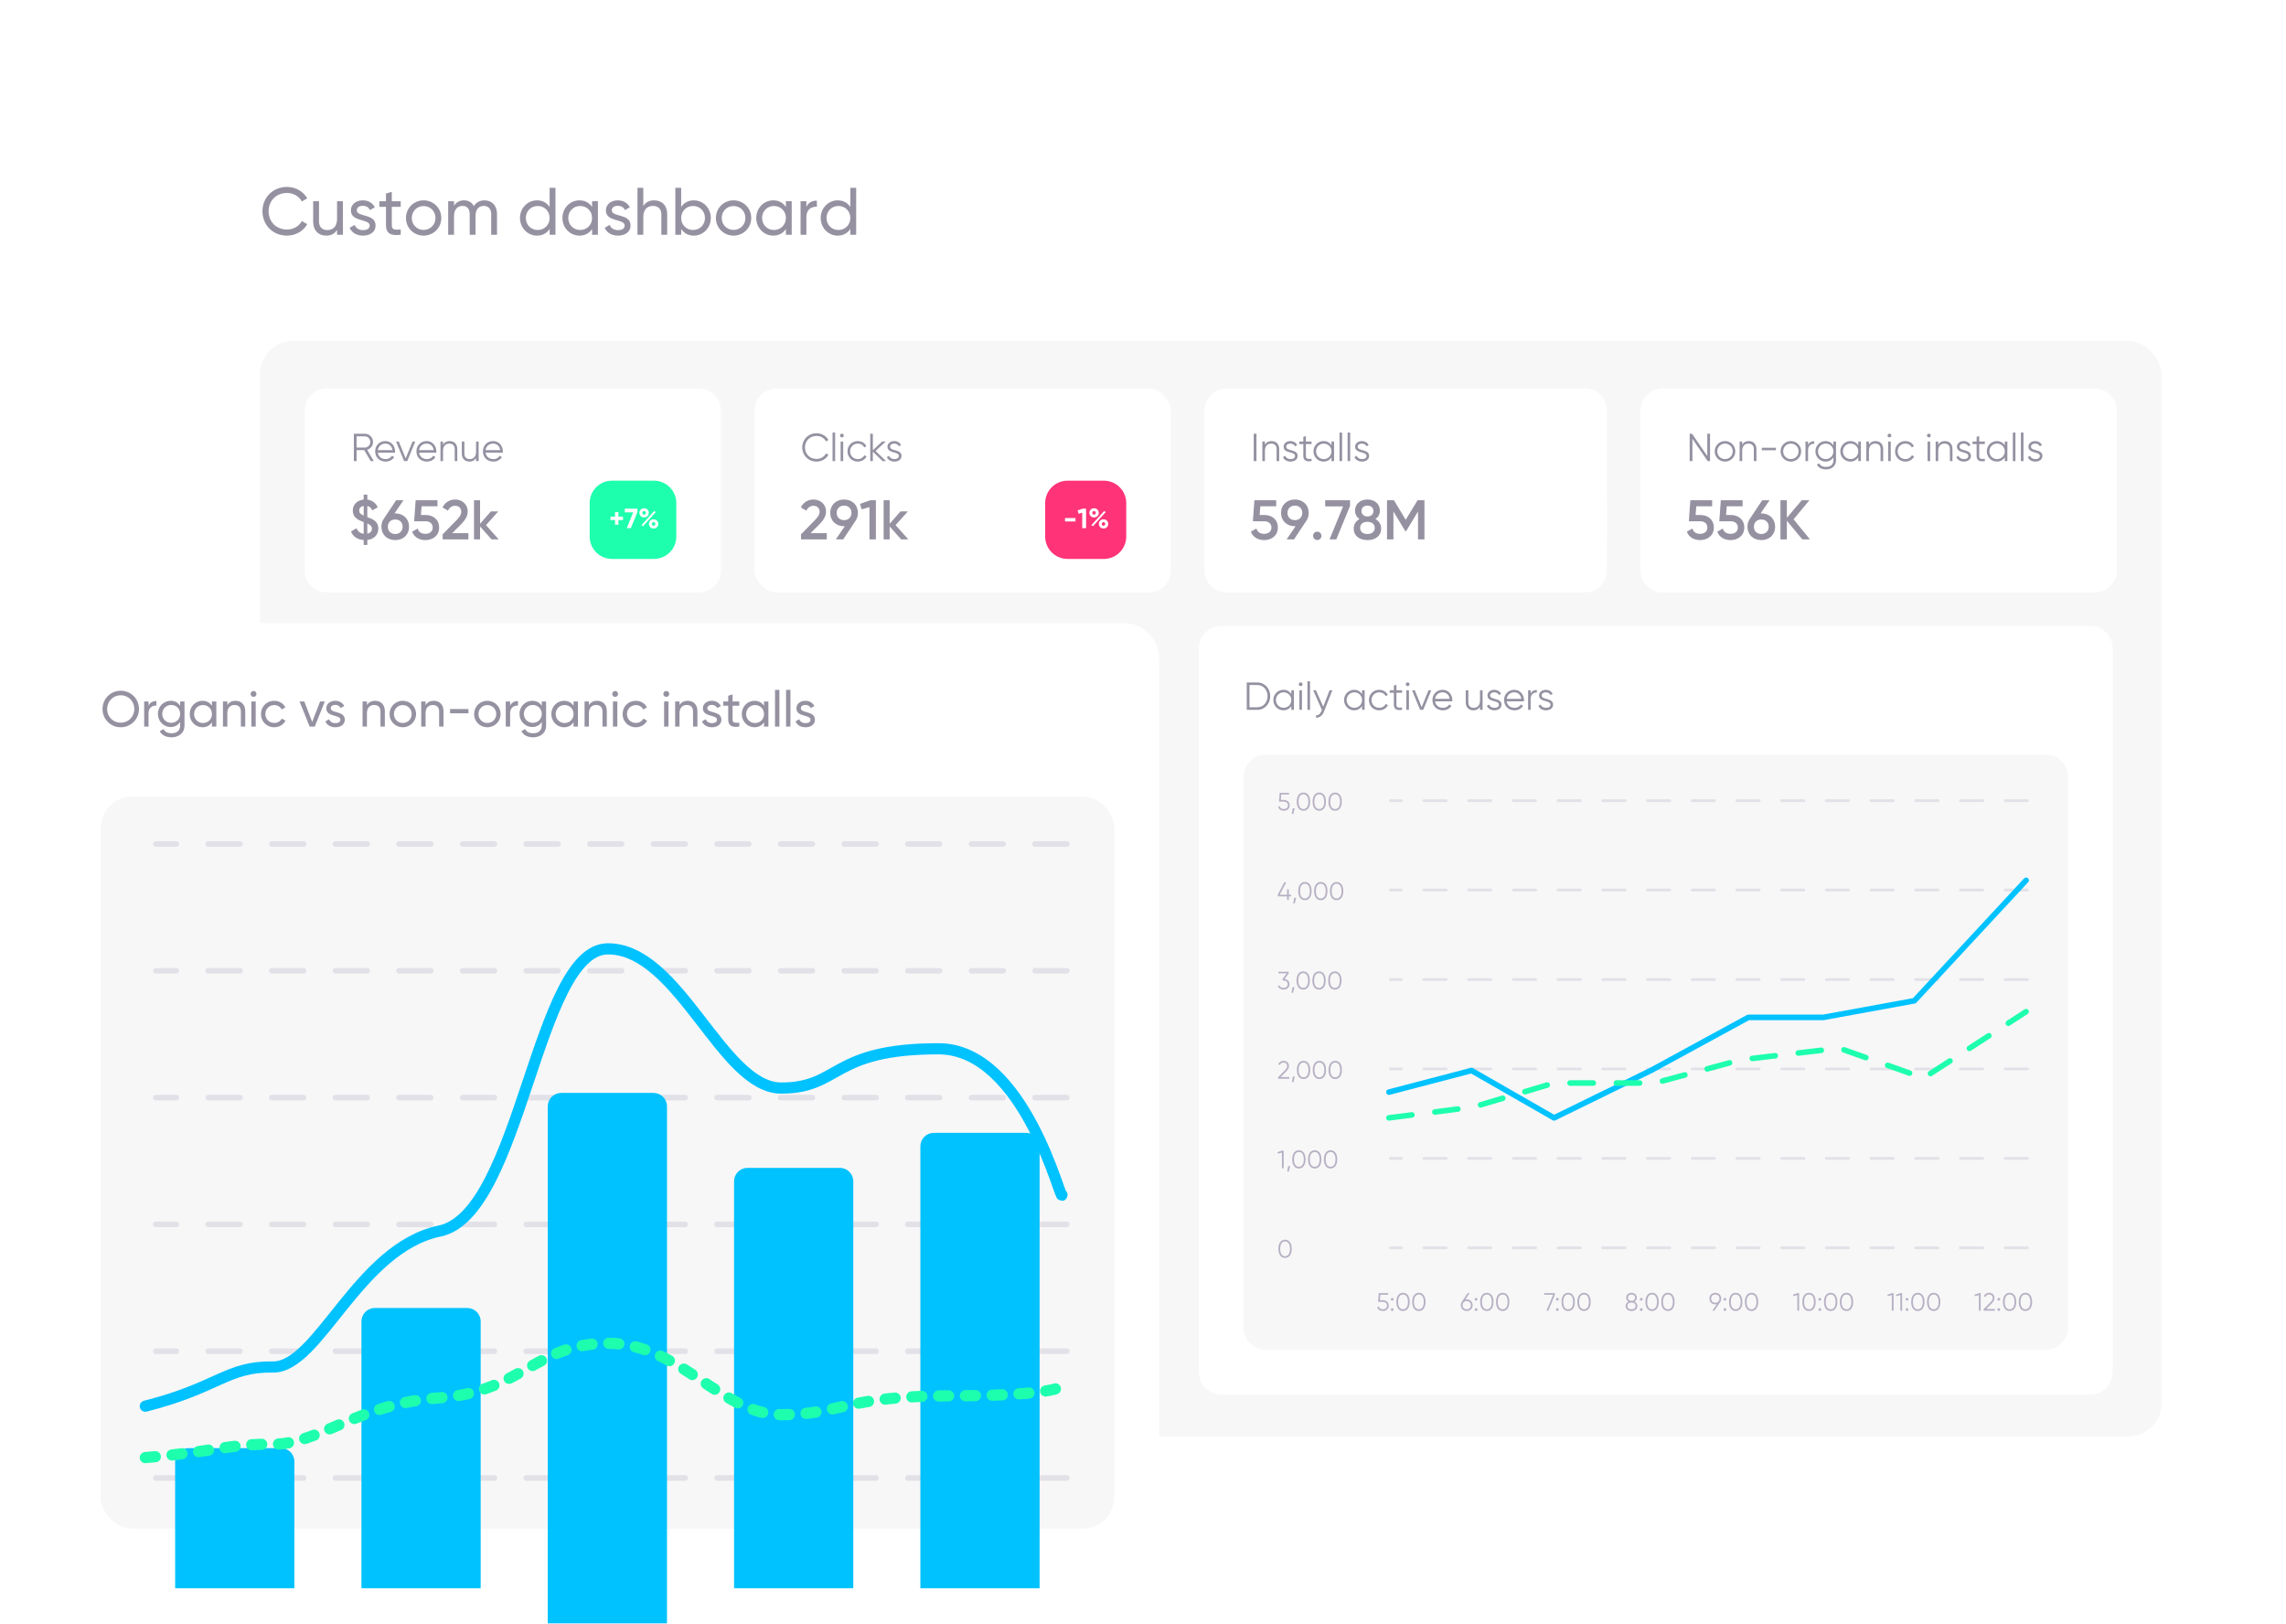 <svg width="818" height="581" viewBox="0 0 818 581" fill="none" xmlns="http://www.w3.org/2000/svg">
<g clip-path="url(#clip0)">
<g filter="url(#filter0_d)">
<rect x="69" y="24" width="728.5" height="508" rx="20" fill="white"/>
<path d="M102.696 78.312C105.816 78.312 108.552 76.68 109.944 74.208L108 73.104C107.04 74.928 105 76.128 102.696 76.128C98.76 76.128 96.12 73.272 96.12 69.6C96.12 65.904 98.76 63.048 102.696 63.048C105 63.048 107.04 64.248 108 66.096L109.944 64.968C108.528 62.496 105.792 60.888 102.696 60.888C97.56 60.888 93.912 64.752 93.912 69.6C93.912 74.424 97.56 78.312 102.696 78.312ZM120.606 66V72.36C120.606 75.192 119.046 76.32 117.126 76.32C115.278 76.32 114.15 75.216 114.15 73.248V66H112.062V73.368C112.062 76.44 113.91 78.312 116.718 78.312C118.398 78.312 119.718 77.688 120.606 76.272V78H122.694V66H120.606ZM127.673 69.24C127.673 68.16 128.729 67.632 129.809 67.632C130.865 67.632 131.921 68.088 132.377 69.168L134.129 68.184C133.361 66.624 131.777 65.688 129.809 65.688C127.385 65.688 125.561 67.152 125.561 69.264C125.561 73.608 132.281 72.144 132.281 74.712C132.281 75.888 131.177 76.344 129.905 76.344C128.417 76.344 127.313 75.624 126.929 74.472L125.129 75.504C125.825 77.16 127.505 78.312 129.905 78.312C132.473 78.312 134.393 76.944 134.393 74.712C134.393 70.296 127.673 71.808 127.673 69.24ZM143.393 68.016V66H140.201V62.64L138.113 63.264V66H135.737V68.016H138.113V74.52C138.113 77.52 139.793 78.48 143.393 78V76.128C141.257 76.224 140.201 76.344 140.201 74.52V68.016H143.393ZM151.576 78.312C155.08 78.312 157.912 75.552 157.912 72C157.912 68.448 155.08 65.688 151.576 65.688C148.072 65.688 145.264 68.448 145.264 72C145.264 75.552 148.072 78.312 151.576 78.312ZM151.576 76.272C149.2 76.272 147.352 74.424 147.352 72C147.352 69.576 149.2 67.728 151.576 67.728C153.976 67.728 155.824 69.576 155.824 72C155.824 74.424 153.976 76.272 151.576 76.272ZM173.333 65.688C171.773 65.688 170.405 66.36 169.565 67.728C168.869 66.432 167.669 65.688 166.037 65.688C164.573 65.688 163.325 66.264 162.461 67.608V66H160.373V78H162.461V71.328C162.461 68.736 163.925 67.68 165.533 67.68C167.093 67.68 168.077 68.712 168.077 70.608V78H170.165V71.328C170.165 68.736 171.437 67.68 173.117 67.68C174.701 67.68 175.757 68.712 175.757 70.608V78H177.845V70.536C177.845 67.536 175.997 65.688 173.333 65.688ZM196.676 61.2V68.064C195.716 66.6 194.18 65.688 192.14 65.688C188.804 65.688 186.068 68.448 186.068 72C186.068 75.552 188.804 78.312 192.14 78.312C194.18 78.312 195.716 77.4 196.676 75.936V78H198.764V61.2H196.676ZM192.404 76.296C190.004 76.296 188.156 74.448 188.156 72C188.156 69.552 190.004 67.704 192.404 67.704C194.828 67.704 196.676 69.552 196.676 72C196.676 74.448 194.828 76.296 192.404 76.296ZM211.864 66V68.064C210.904 66.6 209.368 65.688 207.328 65.688C203.992 65.688 201.256 68.448 201.256 72C201.256 75.552 203.992 78.312 207.328 78.312C209.368 78.312 210.904 77.4 211.864 75.936V78H213.952V66H211.864ZM207.592 76.296C205.192 76.296 203.344 74.448 203.344 72C203.344 69.552 205.192 67.704 207.592 67.704C210.016 67.704 211.864 69.552 211.864 72C211.864 74.448 210.016 76.296 207.592 76.296ZM218.915 69.24C218.915 68.16 219.971 67.632 221.051 67.632C222.107 67.632 223.163 68.088 223.619 69.168L225.371 68.184C224.603 66.624 223.019 65.688 221.051 65.688C218.627 65.688 216.803 67.152 216.803 69.264C216.803 73.608 223.523 72.144 223.523 74.712C223.523 75.888 222.419 76.344 221.147 76.344C219.659 76.344 218.555 75.624 218.171 74.472L216.371 75.504C217.067 77.16 218.747 78.312 221.147 78.312C223.715 78.312 225.635 76.944 225.635 74.712C225.635 70.296 218.915 71.808 218.915 69.24ZM234.083 65.688C232.403 65.688 231.083 66.312 230.195 67.728V61.2H228.107V78H230.195V71.64C230.195 68.808 231.755 67.68 233.675 67.68C235.523 67.68 236.651 68.784 236.651 70.752V78H238.739V70.632C238.739 67.56 236.891 65.688 234.083 65.688ZM248.278 65.688C246.238 65.688 244.702 66.6 243.742 68.064V61.2H241.654V78H243.742V75.936C244.702 77.4 246.238 78.312 248.278 78.312C251.614 78.312 254.35 75.552 254.35 72C254.35 68.448 251.614 65.688 248.278 65.688ZM248.014 76.296C245.59 76.296 243.742 74.448 243.742 72C243.742 69.552 245.59 67.704 248.014 67.704C250.414 67.704 252.262 69.552 252.262 72C252.262 74.448 250.414 76.296 248.014 76.296ZM262.482 78.312C265.986 78.312 268.818 75.552 268.818 72C268.818 68.448 265.986 65.688 262.482 65.688C258.978 65.688 256.17 68.448 256.17 72C256.17 75.552 258.978 78.312 262.482 78.312ZM262.482 76.272C260.106 76.272 258.258 74.424 258.258 72C258.258 69.576 260.106 67.728 262.482 67.728C264.882 67.728 266.73 69.576 266.73 72C266.73 74.424 264.882 76.272 262.482 76.272ZM281.215 66V68.064C280.255 66.6 278.719 65.688 276.679 65.688C273.343 65.688 270.607 68.448 270.607 72C270.607 75.552 273.343 78.312 276.679 78.312C278.719 78.312 280.255 77.4 281.215 75.936V78H283.303V66H281.215ZM276.943 76.296C274.543 76.296 272.695 74.448 272.695 72C272.695 69.552 274.543 67.704 276.943 67.704C279.367 67.704 281.215 69.552 281.215 72C281.215 74.448 279.367 76.296 276.943 76.296ZM288.555 68.016V66H286.467V78H288.555V71.64C288.555 68.808 290.499 67.896 292.299 67.968V65.784C290.787 65.784 289.323 66.336 288.555 68.016ZM304.278 61.2V68.064C303.318 66.6 301.782 65.688 299.742 65.688C296.406 65.688 293.67 68.448 293.67 72C293.67 75.552 296.406 78.312 299.742 78.312C301.782 78.312 303.318 77.4 304.278 75.936V78H306.366V61.2H304.278ZM300.006 76.296C297.606 76.296 295.758 74.448 295.758 72C295.758 69.552 297.606 67.704 300.006 67.704C302.43 67.704 304.278 69.552 304.278 72C304.278 74.448 302.43 76.296 300.006 76.296Z" fill="#9591A1"/>
<rect x="93" y="116" width="680.5" height="392" rx="12" fill="#F7F7F7"/>
<g filter="url(#filter1_d)">
<path d="M109 140C109 135.582 112.582 132 117 132H250C254.418 132 258 135.582 258 140V197C258 201.418 254.418 205 250 205H117C112.582 205 109 201.418 109 197V140Z" fill="white"/>
<path d="M135.38 182.16C135.38 179.5 133.34 178.74 131.44 178.02V174.06C132.26 174.24 132.86 174.74 133.22 175.64L135.16 174.52C134.44 172.88 133.06 172 131.44 171.78V170H130.14V171.76C128.06 171.96 126.24 173.32 126.24 175.68C126.24 178.24 128.2 179.1 130.14 179.82V183.98C128.84 183.84 128.02 183.14 127.58 182.02L125.6 183.16C126.3 184.98 127.92 186.1 130.14 186.24V188H131.44V186.22C133.72 185.94 135.38 184.48 135.38 182.16ZM128.54 175.68C128.54 174.78 129.16 174.18 130.14 174.02V177.5C129.02 176.98 128.54 176.52 128.54 175.68ZM131.44 183.96V180.32C132.46 180.78 133.08 181.24 133.08 182.18C133.08 183.04 132.54 183.74 131.44 183.96ZM141.437 176.7H141.177L144.377 172H141.757L137.317 178.66C136.777 179.44 136.477 180.4 136.477 181.48C136.477 184.3 138.517 186.26 141.437 186.26C144.337 186.26 146.377 184.3 146.377 181.48C146.377 178.66 144.337 176.7 141.437 176.7ZM141.437 184.08C139.897 184.08 138.777 183.08 138.777 181.48C138.777 179.88 139.897 178.88 141.437 178.88C142.957 178.88 144.077 179.88 144.077 181.48C144.077 183.06 142.957 184.08 141.437 184.08ZM152.375 177.28H150.615L150.855 174.16H156.535V172H148.735L148.195 179.52H152.275C153.795 179.52 154.835 180.36 154.835 181.76C154.835 183.16 153.795 184.02 152.235 184.02C150.775 184.02 149.815 183.36 149.455 182.12L147.475 183.26C148.215 185.28 150.115 186.26 152.235 186.26C154.815 186.26 157.135 184.7 157.135 181.76C157.135 178.84 154.915 177.28 152.375 177.28ZM158.393 186H167.613V183.78H161.813L164.973 180.62C166.313 179.26 167.353 177.8 167.353 176.06C167.353 173.28 165.173 171.74 162.873 171.74C161.013 171.74 159.253 172.66 158.353 174.58L160.293 175.72C160.833 174.6 161.733 173.98 162.893 173.98C164.093 173.98 165.053 174.74 165.053 176.14C165.053 177.2 164.273 178.22 163.273 179.22L158.393 184.2V186ZM178.459 186L173.899 180.9L178.299 176H175.659L171.779 180.42V172H169.619V186H171.779V181.38L175.879 186H178.459Z" fill="#9591A1"/>
<path d="M211 173C211 168.582 214.582 165 219 165H234C238.418 165 242 168.582 242 173V185C242 189.418 238.418 193 234 193H219C214.582 193 211 189.418 211 185V173Z" fill="#1EFFAE"/>
<path d="M222.934 177.89H221.284V176.25H220.074V177.89H218.434V179.1H220.074V180.75H221.284V179.1H222.934V177.89ZM223.581 175V176.32H226.571L224.271 182H225.731L228.101 176.17V175H223.581ZM230.494 178.16C231.464 178.16 232.174 177.43 232.174 176.51C232.174 175.58 231.454 174.86 230.494 174.86C229.524 174.86 228.804 175.6 228.804 176.51C228.804 177.43 229.524 178.16 230.494 178.16ZM229.514 180.94L230.114 181.29L234.684 176.21L234.074 175.87L229.514 180.94ZM230.484 177.15C230.124 177.15 229.864 176.87 229.864 176.51C229.864 176.16 230.124 175.88 230.484 175.88C230.854 175.88 231.114 176.16 231.114 176.51C231.114 176.86 230.854 177.15 230.484 177.15ZM233.874 182.12C234.844 182.12 235.554 181.38 235.554 180.47C235.554 179.56 234.844 178.82 233.874 178.82C232.904 178.82 232.194 179.56 232.194 180.47C232.194 181.38 232.904 182.12 233.874 182.12ZM233.874 181.11C233.504 181.11 233.254 180.83 233.254 180.47C233.254 180.11 233.504 179.83 233.874 179.83C234.244 179.83 234.494 180.11 234.494 180.47C234.494 180.81 234.244 181.11 233.874 181.11Z" fill="white"/>
<path d="M132.64 158H133.76L131.366 153.954C132.584 153.604 133.48 152.47 133.48 151.14C133.48 149.516 132.164 148.2 130.54 148.2H126.62V158H127.6V154.08H130.344L132.64 158ZM127.6 149.124H130.54C131.618 149.124 132.5 150.02 132.5 151.14C132.5 152.246 131.618 153.156 130.54 153.156H127.6V149.124ZM137.903 150.832C135.733 150.832 134.249 152.442 134.249 154.5C134.249 156.614 135.761 158.168 137.973 158.168C139.387 158.168 140.465 157.51 141.053 156.558L140.241 156.082C139.863 156.754 139.093 157.272 137.987 157.272C136.503 157.272 135.397 156.39 135.201 154.962H141.347C141.361 154.822 141.375 154.668 141.375 154.528C141.375 152.61 140.045 150.832 137.903 150.832ZM137.903 151.728C139.107 151.728 140.227 152.526 140.423 154.066H135.201C135.383 152.694 136.433 151.728 137.903 151.728ZM147.612 151L145.162 157.034L142.712 151H141.732L144.602 158H145.722L148.592 151H147.612ZM152.669 150.832C150.499 150.832 149.015 152.442 149.015 154.5C149.015 156.614 150.527 158.168 152.739 158.168C154.153 158.168 155.231 157.51 155.819 156.558L155.007 156.082C154.629 156.754 153.859 157.272 152.753 157.272C151.269 157.272 150.163 156.39 149.967 154.962H156.113C156.127 154.822 156.141 154.668 156.141 154.528C156.141 152.61 154.811 150.832 152.669 150.832ZM152.669 151.728C153.873 151.728 154.993 152.526 155.189 154.066H149.967C150.149 152.694 151.199 151.728 152.669 151.728ZM160.887 150.832C159.893 150.832 159.081 151.21 158.535 152.092V151H157.611V158H158.535V154.332C158.535 152.456 159.571 151.728 160.803 151.728C162.021 151.728 162.707 152.456 162.707 153.702V158H163.631V153.702C163.631 151.952 162.595 150.832 160.887 150.832ZM170.346 151V154.668C170.346 156.544 169.31 157.272 168.078 157.272C166.86 157.272 166.174 156.544 166.174 155.298V151H165.25V155.298C165.25 157.048 166.285 158.168 167.994 158.168C168.988 158.168 169.8 157.79 170.346 156.908V158H171.27V151H170.346ZM176.458 150.832C174.288 150.832 172.804 152.442 172.804 154.5C172.804 156.614 174.316 158.168 176.528 158.168C177.942 158.168 179.02 157.51 179.608 156.558L178.796 156.082C178.418 156.754 177.648 157.272 176.542 157.272C175.058 157.272 173.952 156.39 173.756 154.962H179.902C179.916 154.822 179.93 154.668 179.93 154.528C179.93 152.61 178.6 150.832 176.458 150.832ZM176.458 151.728C177.662 151.728 178.782 152.526 178.978 154.066H173.756C173.938 152.694 174.988 151.728 176.458 151.728Z" fill="#9591A1"/>
</g>
<g filter="url(#filter2_d)">
<rect x="270" y="132" width="149" height="73" rx="8" fill="white"/>
<path d="M286.62 186H295.84V183.78H290.04L293.2 180.62C294.54 179.26 295.58 177.8 295.58 176.06C295.58 173.28 293.4 171.74 291.1 171.74C289.24 171.74 287.48 172.66 286.58 174.58L288.52 175.72C289.06 174.6 289.96 173.98 291.12 173.98C292.32 173.98 293.28 174.74 293.28 176.14C293.28 177.2 292.5 178.22 291.5 179.22L286.62 184.2V186ZM306.986 176.52C306.986 173.7 304.946 171.74 302.046 171.74C299.146 171.74 297.086 173.7 297.086 176.52C297.086 179.34 299.146 181.3 302.046 181.3H302.286L299.086 186H301.726L306.146 179.34C306.686 178.56 306.986 177.6 306.986 176.52ZM299.386 176.52C299.386 174.92 300.526 173.92 302.046 173.92C303.566 173.92 304.686 174.92 304.686 176.52C304.686 178.12 303.566 179.12 302.046 179.12C300.526 179.12 299.386 178.1 299.386 176.52ZM311.424 172L307.744 173.3L308.304 175.26L311.124 174.46V186H313.424V172H311.424ZM325.026 186L320.466 180.9L324.866 176H322.226L318.346 180.42V172H316.186V186H318.346V181.38L322.446 186H325.026Z" fill="#9591A1"/>
<path d="M374 173C374 168.582 377.582 165 382 165H395C399.418 165 403 168.582 403 173V185C403 189.418 399.418 193 395 193H382C377.582 193 374 189.418 374 185V173Z" fill="#FF3377"/>
<path d="M381.088 179.6H384.838V178.36H381.088V179.6ZM387.436 175L385.596 175.65L385.936 176.83L387.256 176.46V182H388.636V175H387.436ZM391.494 178.16C392.464 178.16 393.174 177.43 393.174 176.51C393.174 175.58 392.454 174.86 391.494 174.86C390.524 174.86 389.804 175.6 389.804 176.51C389.804 177.43 390.524 178.16 391.494 178.16ZM390.514 180.94L391.114 181.29L395.684 176.21L395.074 175.87L390.514 180.94ZM391.484 177.15C391.124 177.15 390.864 176.87 390.864 176.51C390.864 176.16 391.124 175.88 391.484 175.88C391.854 175.88 392.114 176.16 392.114 176.51C392.114 176.86 391.854 177.15 391.484 177.15ZM394.874 182.12C395.844 182.12 396.554 181.38 396.554 180.47C396.554 179.56 395.844 178.82 394.874 178.82C393.904 178.82 393.194 179.56 393.194 180.47C393.194 181.38 393.904 182.12 394.874 182.12ZM394.874 181.11C394.504 181.11 394.254 180.83 394.254 180.47C394.254 180.11 394.504 179.83 394.874 179.83C395.244 179.83 395.494 180.11 395.494 180.47C395.494 180.81 395.244 181.11 394.874 181.11Z" fill="white"/>
<path d="M292.198 158.168C294.032 158.168 295.642 157.202 296.44 155.746L295.572 155.256C294.97 156.432 293.668 157.216 292.198 157.216C289.72 157.216 288.04 155.382 288.04 153.1C288.04 150.818 289.72 148.984 292.198 148.984C293.668 148.984 294.97 149.768 295.572 150.944L296.44 150.44C295.628 148.984 294.018 148.032 292.198 148.032C289.188 148.032 287.06 150.3 287.06 153.1C287.06 155.9 289.188 158.168 292.198 158.168ZM297.912 158H298.836V147.78H297.912V158ZM301.258 149.516C301.636 149.516 301.93 149.208 301.93 148.844C301.93 148.48 301.636 148.172 301.258 148.172C300.88 148.172 300.586 148.48 300.586 148.844C300.586 149.208 300.88 149.516 301.258 149.516ZM300.796 158H301.72V151H300.796V158ZM306.943 158.168C308.315 158.168 309.505 157.454 310.079 156.348L309.309 155.9C308.861 156.712 308.007 157.272 306.943 157.272C305.389 157.272 304.185 156.054 304.185 154.5C304.185 152.946 305.389 151.728 306.943 151.728C307.993 151.728 308.875 152.274 309.253 153.1L310.009 152.666C309.505 151.56 308.329 150.832 306.943 150.832C304.829 150.832 303.261 152.428 303.261 154.5C303.261 156.572 304.829 158.168 306.943 158.168ZM317.062 158L313.31 154.36L316.922 151H315.662L312.33 154.094V148.2H311.406V158H312.33V154.626L315.83 158H317.062ZM318.491 152.834C318.491 152.078 319.233 151.728 319.961 151.728C320.633 151.728 321.347 151.994 321.641 152.708L322.411 152.26C322.005 151.392 321.109 150.832 319.961 150.832C318.561 150.832 317.567 151.714 317.567 152.834C317.567 155.41 321.655 154.416 321.655 156.152C321.655 156.978 320.871 157.272 320.045 157.272C319.107 157.272 318.379 156.81 318.127 156.096L317.343 156.558C317.693 157.454 318.645 158.168 320.045 158.168C321.543 158.168 322.579 157.342 322.579 156.152C322.579 153.576 318.491 154.57 318.491 152.834Z" fill="#9591A1"/>
</g>
<g filter="url(#filter3_d)">
<path d="M431 140C431 135.582 434.582 132 439 132H567C571.418 132 575 135.582 575 140V197C575 201.418 571.418 205 567 205H439C434.582 205 431 201.418 431 197V140Z" fill="white"/>
<path d="M452.5 177.28H450.74L450.98 174.16H456.66V172H448.86L448.32 179.52H452.4C453.92 179.52 454.96 180.36 454.96 181.76C454.96 183.16 453.92 184.02 452.36 184.02C450.9 184.02 449.94 183.36 449.58 182.12L447.6 183.26C448.34 185.28 450.24 186.26 452.36 186.26C454.94 186.26 457.26 184.7 457.26 181.76C457.26 178.84 455.04 177.28 452.5 177.28ZM468.298 176.52C468.298 173.7 466.258 171.74 463.358 171.74C460.458 171.74 458.398 173.7 458.398 176.52C458.398 179.34 460.458 181.3 463.358 181.3H463.598L460.398 186H463.038L467.458 179.34C467.998 178.56 468.298 177.6 468.298 176.52ZM460.698 176.52C460.698 174.92 461.838 173.92 463.358 173.92C464.878 173.92 465.998 174.92 465.998 176.52C465.998 178.12 464.878 179.12 463.358 179.12C461.838 179.12 460.698 178.1 460.698 176.52ZM471.357 186.24C472.177 186.24 472.857 185.56 472.857 184.74C472.857 183.9 472.177 183.24 471.357 183.24C470.517 183.24 469.857 183.9 469.857 184.74C469.857 185.56 470.517 186.24 471.357 186.24ZM474.195 172V174.2H480.595L475.755 186H478.175L483.095 174V172H474.195ZM492.159 178.72C493.119 178.1 493.759 177.1 493.759 175.76C493.759 173.06 491.639 171.74 489.319 171.74C486.979 171.74 484.879 173.06 484.879 175.76C484.879 177.1 485.519 178.1 486.459 178.72C485.179 179.44 484.399 180.66 484.399 182.12C484.399 184.72 486.399 186.26 489.319 186.26C492.239 186.26 494.219 184.72 494.219 182.12C494.219 180.64 493.459 179.44 492.159 178.72ZM489.319 173.92C490.479 173.92 491.459 174.56 491.459 175.86C491.459 177.1 490.479 177.8 489.319 177.8C488.139 177.8 487.179 177.1 487.179 175.86C487.179 174.56 488.139 173.92 489.319 173.92ZM489.319 184.08C487.799 184.08 486.699 183.32 486.699 181.9C486.699 180.46 487.799 179.72 489.319 179.72C490.819 179.72 491.919 180.46 491.919 181.9C491.919 183.32 490.819 184.08 489.319 184.08ZM509.71 172H507.25L503.01 179L498.79 172H496.31V186H498.61V176L502.87 183.06H503.15L507.41 176.02V186H509.71V172Z" fill="#9591A1"/>
<path d="M544 173C544 168.582 547.582 165 552 165H567C571.418 165 575 168.582 575 173V185C575 189.418 571.418 193 567 193H552C547.582 193 544 189.418 544 185V173Z" fill="white"/>
<path d="M448.62 148.2V158H449.6V148.2H448.62ZM454.983 150.832C453.989 150.832 453.177 151.21 452.631 152.092V151H451.707V158H452.631V154.332C452.631 152.456 453.667 151.728 454.899 151.728C456.117 151.728 456.803 152.456 456.803 153.702V158H457.727V153.702C457.727 151.952 456.691 150.832 454.983 150.832ZM460.241 152.834C460.241 152.078 460.983 151.728 461.711 151.728C462.383 151.728 463.097 151.994 463.391 152.708L464.161 152.26C463.755 151.392 462.859 150.832 461.711 150.832C460.311 150.832 459.317 151.714 459.317 152.834C459.317 155.41 463.405 154.416 463.405 156.152C463.405 156.978 462.621 157.272 461.795 157.272C460.857 157.272 460.129 156.81 459.877 156.096L459.093 156.558C459.443 157.454 460.395 158.168 461.795 158.168C463.293 158.168 464.329 157.342 464.329 156.152C464.329 153.576 460.241 154.57 460.241 152.834ZM469.307 151.896V151H467.291V149.04L466.367 149.32V151H464.897V151.896H466.367V156.138C466.367 157.818 467.417 158.28 469.307 158V157.188C467.949 157.244 467.291 157.342 467.291 156.138V151.896H469.307ZM476.443 151V152.372C475.855 151.434 474.861 150.832 473.615 150.832C471.641 150.832 470.003 152.428 470.003 154.5C470.003 156.572 471.641 158.168 473.615 158.168C474.861 158.168 475.855 157.566 476.443 156.628V158H477.367V151H476.443ZM473.685 157.272C472.131 157.272 470.927 156.054 470.927 154.5C470.927 152.946 472.131 151.728 473.685 151.728C475.239 151.728 476.443 152.946 476.443 154.5C476.443 156.054 475.239 157.272 473.685 157.272ZM479.324 158H480.248V147.78H479.324V158ZM482.209 158H483.133V147.78H482.209V158ZM485.821 152.834C485.821 152.078 486.563 151.728 487.291 151.728C487.963 151.728 488.677 151.994 488.971 152.708L489.741 152.26C489.335 151.392 488.439 150.832 487.291 150.832C485.891 150.832 484.897 151.714 484.897 152.834C484.897 155.41 488.985 154.416 488.985 156.152C488.985 156.978 488.201 157.272 487.375 157.272C486.437 157.272 485.709 156.81 485.457 156.096L484.673 156.558C485.023 157.454 485.975 158.168 487.375 158.168C488.873 158.168 489.909 157.342 489.909 156.152C489.909 153.576 485.821 154.57 485.821 152.834Z" fill="#9591A1"/>
</g>
<g filter="url(#filter4_d)">
<path d="M587 140C587 135.582 590.582 132 595 132H749.5C753.918 132 757.5 135.582 757.5 140V197C757.5 201.418 753.918 205 749.5 205H595C590.582 205 587 201.418 587 197V140Z" fill="white"/>
<path d="M608.5 177.28H606.74L606.98 174.16H612.66V172H604.86L604.32 179.52H608.4C609.92 179.52 610.96 180.36 610.96 181.76C610.96 183.16 609.92 184.02 608.36 184.02C606.9 184.02 605.94 183.36 605.58 182.12L603.6 183.26C604.34 185.28 606.24 186.26 608.36 186.26C610.94 186.26 613.26 184.7 613.26 181.76C613.26 178.84 611.04 177.28 608.5 177.28ZM619.398 177.28H617.638L617.878 174.16H623.558V172H615.758L615.218 179.52H619.298C620.818 179.52 621.858 180.36 621.858 181.76C621.858 183.16 620.818 184.02 619.258 184.02C617.798 184.02 616.838 183.36 616.478 182.12L614.498 183.26C615.238 185.28 617.138 186.26 619.258 186.26C621.838 186.26 624.158 184.7 624.158 181.76C624.158 178.84 621.938 177.28 619.398 177.28ZM630.257 176.7H629.997L633.197 172H630.577L626.137 178.66C625.597 179.44 625.297 180.4 625.297 181.48C625.297 184.3 627.337 186.26 630.257 186.26C633.157 186.26 635.197 184.3 635.197 181.48C635.197 178.66 633.157 176.7 630.257 176.7ZM630.257 184.08C628.717 184.08 627.597 183.08 627.597 181.48C627.597 179.88 628.717 178.88 630.257 178.88C631.777 178.88 632.897 179.88 632.897 181.48C632.897 183.06 631.777 184.08 630.257 184.08ZM647.655 186L641.795 178.82L647.455 172H644.715L639.395 178.28V172H637.095V186H639.395V179.34L644.915 186H647.655Z" fill="#9591A1"/>
<path d="M680 173C680 168.582 683.582 165 688 165H703C707.418 165 711 168.582 711 173V185C711 189.418 707.418 193 703 193H688C683.582 193 680 189.418 680 185V173Z" fill="white"/>
<path d="M610.92 148.2V156.18L605.46 148.2H604.62V158H605.6V150.02L611.06 158H611.9V148.2H610.92ZM617.258 158.168C619.302 158.168 620.94 156.572 620.94 154.5C620.94 152.428 619.302 150.832 617.258 150.832C615.214 150.832 613.576 152.428 613.576 154.5C613.576 156.572 615.214 158.168 617.258 158.168ZM617.258 157.272C615.704 157.272 614.5 156.054 614.5 154.5C614.5 152.946 615.704 151.728 617.258 151.728C618.812 151.728 620.016 152.946 620.016 154.5C620.016 156.054 618.812 157.272 617.258 157.272ZM625.762 150.832C624.768 150.832 623.956 151.21 623.41 152.092V151H622.486V158H623.41V154.332C623.41 152.456 624.446 151.728 625.678 151.728C626.896 151.728 627.582 152.456 627.582 153.702V158H628.506V153.702C628.506 151.952 627.47 150.832 625.762 150.832ZM630.433 154.122H635.473V153.226H630.433V154.122ZM640.828 158.168C642.872 158.168 644.51 156.572 644.51 154.5C644.51 152.428 642.872 150.832 640.828 150.832C638.784 150.832 637.146 152.428 637.146 154.5C637.146 156.572 638.784 158.168 640.828 158.168ZM640.828 157.272C639.274 157.272 638.07 156.054 638.07 154.5C638.07 152.946 639.274 151.728 640.828 151.728C642.382 151.728 643.586 152.946 643.586 154.5C643.586 156.054 642.382 157.272 640.828 157.272ZM646.98 152.162V151H646.056V158H646.98V154.108C646.98 152.372 648.072 151.784 649.192 151.784V150.888C648.296 150.888 647.47 151.182 646.98 152.162ZM656.055 151V152.372C655.467 151.434 654.473 150.832 653.227 150.832C651.253 150.832 649.615 152.428 649.615 154.5C649.615 156.572 651.253 158.168 653.227 158.168C654.473 158.168 655.467 157.566 656.055 156.628V157.72C656.055 159.148 655.089 160.072 653.465 160.072C651.953 160.072 651.309 159.512 650.959 158.798L650.147 159.26C650.693 160.352 651.855 160.968 653.465 160.968C655.271 160.968 656.979 159.848 656.979 157.72V151H656.055ZM653.297 157.272C651.743 157.272 650.539 156.054 650.539 154.5C650.539 152.946 651.743 151.728 653.297 151.728C654.851 151.728 656.055 152.946 656.055 154.5C656.055 156.054 654.851 157.272 653.297 157.272ZM664.955 151V152.372C664.367 151.434 663.373 150.832 662.127 150.832C660.153 150.832 658.515 152.428 658.515 154.5C658.515 156.572 660.153 158.168 662.127 158.168C663.373 158.168 664.367 157.566 664.955 156.628V158H665.879V151H664.955ZM662.197 157.272C660.643 157.272 659.439 156.054 659.439 154.5C659.439 152.946 660.643 151.728 662.197 151.728C663.751 151.728 664.955 152.946 664.955 154.5C664.955 156.054 663.751 157.272 662.197 157.272ZM671.111 150.832C670.117 150.832 669.305 151.21 668.759 152.092V151H667.835V158H668.759V154.332C668.759 152.456 669.795 151.728 671.027 151.728C672.245 151.728 672.931 152.456 672.931 153.702V158H673.855V153.702C673.855 151.952 672.819 150.832 671.111 150.832ZM676.104 149.516C676.482 149.516 676.776 149.208 676.776 148.844C676.776 148.48 676.482 148.172 676.104 148.172C675.726 148.172 675.432 148.48 675.432 148.844C675.432 149.208 675.726 149.516 676.104 149.516ZM675.642 158H676.566V151H675.642V158ZM681.789 158.168C683.161 158.168 684.351 157.454 684.925 156.348L684.155 155.9C683.707 156.712 682.853 157.272 681.789 157.272C680.235 157.272 679.031 156.054 679.031 154.5C679.031 152.946 680.235 151.728 681.789 151.728C682.839 151.728 683.721 152.274 684.099 153.1L684.855 152.666C684.351 151.56 683.175 150.832 681.789 150.832C679.675 150.832 678.107 152.428 678.107 154.5C678.107 156.572 679.675 158.168 681.789 158.168ZM690.213 149.516C690.591 149.516 690.885 149.208 690.885 148.844C690.885 148.48 690.591 148.172 690.213 148.172C689.835 148.172 689.541 148.48 689.541 148.844C689.541 149.208 689.835 149.516 690.213 149.516ZM689.751 158H690.675V151H689.751V158ZM695.912 150.832C694.918 150.832 694.106 151.21 693.56 152.092V151H692.636V158H693.56V154.332C693.56 152.456 694.596 151.728 695.828 151.728C697.046 151.728 697.732 152.456 697.732 153.702V158H698.656V153.702C698.656 151.952 697.62 150.832 695.912 150.832ZM701.171 152.834C701.171 152.078 701.913 151.728 702.641 151.728C703.313 151.728 704.027 151.994 704.321 152.708L705.091 152.26C704.685 151.392 703.789 150.832 702.641 150.832C701.241 150.832 700.247 151.714 700.247 152.834C700.247 155.41 704.335 154.416 704.335 156.152C704.335 156.978 703.551 157.272 702.725 157.272C701.787 157.272 701.059 156.81 700.807 156.096L700.023 156.558C700.373 157.454 701.325 158.168 702.725 158.168C704.223 158.168 705.259 157.342 705.259 156.152C705.259 153.576 701.171 154.57 701.171 152.834ZM710.237 151.896V151H708.221V149.04L707.297 149.32V151H705.827V151.896H707.297V156.138C707.297 157.818 708.347 158.28 710.237 158V157.188C708.879 157.244 708.221 157.342 708.221 156.138V151.896H710.237ZM717.373 151V152.372C716.785 151.434 715.791 150.832 714.545 150.832C712.571 150.832 710.933 152.428 710.933 154.5C710.933 156.572 712.571 158.168 714.545 158.168C715.791 158.168 716.785 157.566 717.373 156.628V158H718.297V151H717.373ZM714.615 157.272C713.061 157.272 711.857 156.054 711.857 154.5C711.857 152.946 713.061 151.728 714.615 151.728C716.169 151.728 717.373 152.946 717.373 154.5C717.373 156.054 716.169 157.272 714.615 157.272ZM720.253 158H721.177V147.78H720.253V158ZM723.138 158H724.062V147.78H723.138V158ZM726.751 152.834C726.751 152.078 727.493 151.728 728.221 151.728C728.893 151.728 729.607 151.994 729.901 152.708L730.671 152.26C730.265 151.392 729.369 150.832 728.221 150.832C726.821 150.832 725.827 151.714 725.827 152.834C725.827 155.41 729.915 154.416 729.915 156.152C729.915 156.978 729.131 157.272 728.305 157.272C727.367 157.272 726.639 156.81 726.387 156.096L725.603 156.558C725.953 157.454 726.905 158.168 728.305 158.168C729.803 158.168 730.839 157.342 730.839 156.152C730.839 153.576 726.751 154.57 726.751 152.834Z" fill="#9591A1"/>
</g>
<g filter="url(#filter5_d)">
<path d="M109 225C109 220.582 112.582 217 117 217H405C409.418 217 413 220.582 413 225V484C413 488.418 409.418 492 405 492H117C112.582 492 109 488.418 109 484V225Z" fill="white"/>
<path d="M130.628 247.168C133.484 247.168 135.696 244.9 135.696 242.1C135.696 239.3 133.484 237.032 130.628 237.032C127.772 237.032 125.56 239.3 125.56 242.1C125.56 244.9 127.772 247.168 130.628 247.168ZM130.628 246.216C128.304 246.216 126.54 244.382 126.54 242.1C126.54 239.818 128.304 237.984 130.628 237.984C132.952 237.984 134.716 239.818 134.716 242.1C134.716 244.382 132.952 246.216 130.628 246.216ZM138.156 241.162V240H137.232V247H138.156V243.108C138.156 241.372 139.248 240.784 140.368 240.784V239.888C139.472 239.888 138.646 240.182 138.156 241.162ZM147.23 240V241.372C146.642 240.434 145.648 239.832 144.402 239.832C142.428 239.832 140.79 241.428 140.79 243.5C140.79 245.572 142.428 247.168 144.402 247.168C145.648 247.168 146.642 246.566 147.23 245.628V246.72C147.23 248.148 146.264 249.072 144.64 249.072C143.128 249.072 142.484 248.512 142.134 247.798L141.322 248.26C141.868 249.352 143.03 249.968 144.64 249.968C146.446 249.968 148.154 248.848 148.154 246.72V240H147.23ZM144.472 246.272C142.918 246.272 141.714 245.054 141.714 243.5C141.714 241.946 142.918 240.728 144.472 240.728C146.026 240.728 147.23 241.946 147.23 243.5C147.23 245.054 146.026 246.272 144.472 246.272ZM156.131 240V241.372C155.543 240.434 154.549 239.832 153.303 239.832C151.329 239.832 149.691 241.428 149.691 243.5C149.691 245.572 151.329 247.168 153.303 247.168C154.549 247.168 155.543 246.566 156.131 245.628V247H157.055V240H156.131ZM153.373 246.272C151.819 246.272 150.615 245.054 150.615 243.5C150.615 241.946 151.819 240.728 153.373 240.728C154.927 240.728 156.131 241.946 156.131 243.5C156.131 245.054 154.927 246.272 153.373 246.272ZM162.287 239.832C161.293 239.832 160.481 240.21 159.935 241.092V240H159.011V247H159.935V243.332C159.935 241.456 160.971 240.728 162.203 240.728C163.421 240.728 164.107 241.456 164.107 242.702V247H165.031V242.702C165.031 240.952 163.995 239.832 162.287 239.832ZM167.28 238.516C167.658 238.516 167.952 238.208 167.952 237.844C167.952 237.48 167.658 237.172 167.28 237.172C166.902 237.172 166.608 237.48 166.608 237.844C166.608 238.208 166.902 238.516 167.28 238.516ZM166.818 247H167.742V240H166.818V247ZM172.965 247.168C174.337 247.168 175.527 246.454 176.101 245.348L175.331 244.9C174.883 245.712 174.029 246.272 172.965 246.272C171.411 246.272 170.207 245.054 170.207 243.5C170.207 241.946 171.411 240.728 172.965 240.728C174.015 240.728 174.897 241.274 175.275 242.1L176.031 241.666C175.527 240.56 174.351 239.832 172.965 239.832C170.851 239.832 169.283 241.428 169.283 243.5C169.283 245.572 170.851 247.168 172.965 247.168ZM185.967 240L183.517 246.034L181.067 240H180.087L182.957 247H184.077L186.947 240H185.967ZM188.368 241.834C188.368 241.078 189.11 240.728 189.838 240.728C190.51 240.728 191.224 240.994 191.518 241.708L192.288 241.26C191.882 240.392 190.986 239.832 189.838 239.832C188.438 239.832 187.444 240.714 187.444 241.834C187.444 244.41 191.532 243.416 191.532 245.152C191.532 245.978 190.748 246.272 189.922 246.272C188.984 246.272 188.256 245.81 188.004 245.096L187.22 245.558C187.57 246.454 188.522 247.168 189.922 247.168C191.42 247.168 192.456 246.342 192.456 245.152C192.456 242.576 188.368 243.57 188.368 241.834ZM203.938 237.2V245.18L198.478 237.2H197.638V247H198.618V239.02L204.078 247H204.918V237.2H203.938ZM210.275 247.168C212.319 247.168 213.957 245.572 213.957 243.5C213.957 241.428 212.319 239.832 210.275 239.832C208.231 239.832 206.593 241.428 206.593 243.5C206.593 245.572 208.231 247.168 210.275 247.168ZM210.275 246.272C208.721 246.272 207.517 245.054 207.517 243.5C207.517 241.946 208.721 240.728 210.275 240.728C211.829 240.728 213.033 241.946 213.033 243.5C213.033 245.054 211.829 246.272 210.275 246.272ZM218.779 239.832C217.785 239.832 216.973 240.21 216.427 241.092V240H215.503V247H216.427V243.332C216.427 241.456 217.463 240.728 218.695 240.728C219.913 240.728 220.599 241.456 220.599 242.702V247H221.523V242.702C221.523 240.952 220.487 239.832 218.779 239.832ZM223.45 243.122H228.49V242.226H223.45V243.122ZM233.846 247.168C235.89 247.168 237.528 245.572 237.528 243.5C237.528 241.428 235.89 239.832 233.846 239.832C231.802 239.832 230.164 241.428 230.164 243.5C230.164 245.572 231.802 247.168 233.846 247.168ZM233.846 246.272C232.292 246.272 231.088 245.054 231.088 243.5C231.088 241.946 232.292 240.728 233.846 240.728C235.4 240.728 236.604 241.946 236.604 243.5C236.604 245.054 235.4 246.272 233.846 246.272ZM239.998 241.162V240H239.074V247H239.998V243.108C239.998 241.372 241.09 240.784 242.21 240.784V239.888C241.314 239.888 240.488 240.182 239.998 241.162ZM249.072 240V241.372C248.484 240.434 247.49 239.832 246.244 239.832C244.27 239.832 242.632 241.428 242.632 243.5C242.632 245.572 244.27 247.168 246.244 247.168C247.49 247.168 248.484 246.566 249.072 245.628V246.72C249.072 248.148 248.106 249.072 246.482 249.072C244.97 249.072 244.326 248.512 243.976 247.798L243.164 248.26C243.71 249.352 244.872 249.968 246.482 249.968C248.288 249.968 249.996 248.848 249.996 246.72V240H249.072ZM246.314 246.272C244.76 246.272 243.556 245.054 243.556 243.5C243.556 241.946 244.76 240.728 246.314 240.728C247.868 240.728 249.072 241.946 249.072 243.5C249.072 245.054 247.868 246.272 246.314 246.272ZM257.973 240V241.372C257.385 240.434 256.391 239.832 255.145 239.832C253.171 239.832 251.533 241.428 251.533 243.5C251.533 245.572 253.171 247.168 255.145 247.168C256.391 247.168 257.385 246.566 257.973 245.628V247H258.897V240H257.973ZM255.215 246.272C253.661 246.272 252.457 245.054 252.457 243.5C252.457 241.946 253.661 240.728 255.215 240.728C256.769 240.728 257.973 241.946 257.973 243.5C257.973 245.054 256.769 246.272 255.215 246.272ZM264.129 239.832C263.135 239.832 262.323 240.21 261.777 241.092V240H260.853V247H261.777V243.332C261.777 241.456 262.813 240.728 264.045 240.728C265.263 240.728 265.949 241.456 265.949 242.702V247H266.873V242.702C266.873 240.952 265.837 239.832 264.129 239.832ZM269.122 238.516C269.5 238.516 269.794 238.208 269.794 237.844C269.794 237.48 269.5 237.172 269.122 237.172C268.744 237.172 268.45 237.48 268.45 237.844C268.45 238.208 268.744 238.516 269.122 238.516ZM268.66 247H269.584V240H268.66V247ZM274.806 247.168C276.178 247.168 277.368 246.454 277.942 245.348L277.172 244.9C276.724 245.712 275.87 246.272 274.806 246.272C273.252 246.272 272.048 245.054 272.048 243.5C272.048 241.946 273.252 240.728 274.806 240.728C275.856 240.728 276.738 241.274 277.116 242.1L277.872 241.666C277.368 240.56 276.192 239.832 274.806 239.832C272.692 239.832 271.124 241.428 271.124 243.5C271.124 245.572 272.692 247.168 274.806 247.168ZM283.231 238.516C283.609 238.516 283.903 238.208 283.903 237.844C283.903 237.48 283.609 237.172 283.231 237.172C282.853 237.172 282.559 237.48 282.559 237.844C282.559 238.208 282.853 238.516 283.231 238.516ZM282.769 247H283.693V240H282.769V247ZM288.93 239.832C287.936 239.832 287.124 240.21 286.578 241.092V240H285.654V247H286.578V243.332C286.578 241.456 287.614 240.728 288.846 240.728C290.064 240.728 290.75 241.456 290.75 242.702V247H291.674V242.702C291.674 240.952 290.638 239.832 288.93 239.832ZM294.188 241.834C294.188 241.078 294.93 240.728 295.658 240.728C296.33 240.728 297.044 240.994 297.338 241.708L298.108 241.26C297.702 240.392 296.806 239.832 295.658 239.832C294.258 239.832 293.264 240.714 293.264 241.834C293.264 244.41 297.352 243.416 297.352 245.152C297.352 245.978 296.568 246.272 295.742 246.272C294.804 246.272 294.076 245.81 293.824 245.096L293.04 245.558C293.39 246.454 294.342 247.168 295.742 247.168C297.24 247.168 298.276 246.342 298.276 245.152C298.276 242.576 294.188 243.57 294.188 241.834ZM303.254 240.896V240H301.238V238.04L300.314 238.32V240H298.844V240.896H300.314V245.138C300.314 246.818 301.364 247.28 303.254 247V246.188C301.896 246.244 301.238 246.342 301.238 245.138V240.896H303.254ZM310.391 240V241.372C309.803 240.434 308.809 239.832 307.563 239.832C305.589 239.832 303.951 241.428 303.951 243.5C303.951 245.572 305.589 247.168 307.563 247.168C308.809 247.168 309.803 246.566 310.391 245.628V247H311.315V240H310.391ZM307.633 246.272C306.079 246.272 304.875 245.054 304.875 243.5C304.875 241.946 306.079 240.728 307.633 240.728C309.187 240.728 310.391 241.946 310.391 243.5C310.391 245.054 309.187 246.272 307.633 246.272ZM313.271 247H314.195V236.78H313.271V247ZM316.156 247H317.08V236.78H316.156V247ZM319.769 241.834C319.769 241.078 320.511 240.728 321.239 240.728C321.911 240.728 322.625 240.994 322.919 241.708L323.689 241.26C323.283 240.392 322.387 239.832 321.239 239.832C319.839 239.832 318.845 240.714 318.845 241.834C318.845 244.41 322.933 243.416 322.933 245.152C322.933 245.978 322.149 246.272 321.323 246.272C320.385 246.272 319.657 245.81 319.405 245.096L318.621 245.558C318.971 246.454 319.923 247.168 321.323 247.168C322.821 247.168 323.857 246.342 323.857 245.152C323.857 242.576 319.769 243.57 319.769 241.834Z" fill="#9591A1"/>
<path d="M125 271C125 266.582 128.582 263 133 263H389C393.418 263 397 266.582 397 271V468C397 472.418 393.418 476 389 476H133C128.582 476 125 472.418 125 468V271Z" fill="#F7F7F7"/>
<g opacity="0.4">
<line x1="384.5" y1="279.5" x2="139.5" y2="279.5" stroke="#C6C1D2" stroke-linecap="round" stroke-linejoin="round" stroke-dasharray="8 8"/>
<line x1="384.5" y1="315.5" x2="139.5" y2="315.5" stroke="#C6C1D2" stroke-linecap="round" stroke-linejoin="round" stroke-dasharray="8 8"/>
<line x1="384.5" y1="351.5" x2="139.5" y2="351.5" stroke="#C6C1D2" stroke-linecap="round" stroke-linejoin="round" stroke-dasharray="8 8"/>
<line x1="384.5" y1="387.5" x2="139.5" y2="387.5" stroke="#C6C1D2" stroke-linecap="round" stroke-linejoin="round" stroke-dasharray="8 8"/>
<line x1="384.5" y1="423.5" x2="139.5" y2="423.5" stroke="#C6C1D2" stroke-linecap="round" stroke-linejoin="round" stroke-dasharray="8 8"/>
<line x1="384.5" y1="459.5" x2="139.5" y2="459.5" stroke="#C6C1D2" stroke-linecap="round" stroke-linejoin="round" stroke-dasharray="8 8"/>
</g>
<g filter="url(#filter6_i)">
<path d="M145 423.37C145 421.509 146.509 420 148.37 420H173.63C175.491 420 177 421.509 177 423.37V460H145V423.37Z" fill="#00C2FF"/>
</g>
<g filter="url(#filter7_i)">
<path d="M195 383.37C195 381.509 196.509 380 198.37 380H223.63C225.491 380 227 381.509 227 383.37V460H195V383.37Z" fill="#00C2FF"/>
</g>
<g filter="url(#filter8_i)">
<path d="M295 343.37C295 341.509 296.509 340 298.37 340H323.63C325.491 340 327 341.509 327 343.37V460H295V343.37Z" fill="#00C2FF"/>
</g>
<g filter="url(#filter9_i)">
<path d="M345 333.37C345 331.509 346.509 330 348.37 330H373.63C375.491 330 377 331.509 377 333.37V460H345V333.37Z" fill="#00C2FF"/>
</g>
<g filter="url(#filter10_i)">
<path d="M245 303.37C245 301.509 246.509 300 248.37 300H273.63C275.491 300 277 301.509 277 303.37V460H245V303.37Z" fill="#00C2FF"/>
</g>
<path d="M137 437.789C156.603 432.514 158.909 426.396 171.209 426.607C183.509 426.818 194.08 392.639 215.989 387.787C237.898 382.934 241.934 307.22 261.153 307.22C280.372 307.22 291.711 346.963 307.662 346.963C323.614 346.963 320.862 335.754 349.882 335.754C373.098 335.754 382.872 380.332 383 377.449" stroke="#00C2FF" stroke-width="2" stroke-linecap="round" stroke-linejoin="round"/>
<path d="M137 452.476C156.603 450.675 158.909 448.585 171.209 448.657C183.509 448.729 194.08 437.056 215.989 435.398C237.898 433.741 241.934 419.834 261.153 419.834C280.372 419.834 291.711 440.226 307.663 440.226C323.614 440.226 324.575 434.822 353.595 434.822C376.812 434.822 382.872 432.852 383 431.868" stroke="#1EFFAE" stroke-width="2" stroke-linecap="round" stroke-linejoin="round" stroke-dasharray="2.53 4.21"/>
</g>
<g filter="url(#filter11_d)">
<path d="M429 225C429 220.582 432.582 217 437 217H748C752.418 217 756 220.582 756 225V484C756 488.418 752.418 492 748 492H437C432.582 492 429 488.418 429 484V225Z" fill="white"/>
<path d="M449.9 237.2H446.12V247H449.9C452.602 247 454.52 244.802 454.52 242.1C454.52 239.398 452.602 237.2 449.9 237.2ZM449.9 246.076H447.1V238.124H449.9C452.084 238.124 453.568 239.902 453.568 242.1C453.568 244.298 452.084 246.076 449.9 246.076ZM462.076 240V241.372C461.488 240.434 460.494 239.832 459.248 239.832C457.274 239.832 455.636 241.428 455.636 243.5C455.636 245.572 457.274 247.168 459.248 247.168C460.494 247.168 461.488 246.566 462.076 245.628V247H463V240H462.076ZM459.318 246.272C457.764 246.272 456.56 245.054 456.56 243.5C456.56 241.946 457.764 240.728 459.318 240.728C460.872 240.728 462.076 241.946 462.076 243.5C462.076 245.054 460.872 246.272 459.318 246.272ZM465.419 238.516C465.797 238.516 466.091 238.208 466.091 237.844C466.091 237.48 465.797 237.172 465.419 237.172C465.041 237.172 464.747 237.48 464.747 237.844C464.747 238.208 465.041 238.516 465.419 238.516ZM464.957 247H465.881V240H464.957V247ZM467.841 247H468.765V236.78H467.841V247ZM475.766 240L473.498 245.866L470.866 240H469.886L473.022 247.042L472.84 247.476C472.462 248.386 471.832 249.03 470.922 248.932V249.8C472.182 249.898 473.218 248.988 473.75 247.644L476.746 240H475.766ZM487.383 240V241.372C486.795 240.434 485.801 239.832 484.555 239.832C482.581 239.832 480.943 241.428 480.943 243.5C480.943 245.572 482.581 247.168 484.555 247.168C485.801 247.168 486.795 246.566 487.383 245.628V247H488.307V240H487.383ZM484.625 246.272C483.071 246.272 481.867 245.054 481.867 243.5C481.867 241.946 483.071 240.728 484.625 240.728C486.179 240.728 487.383 241.946 487.383 243.5C487.383 245.054 486.179 246.272 484.625 246.272ZM493.525 247.168C494.897 247.168 496.087 246.454 496.661 245.348L495.891 244.9C495.443 245.712 494.589 246.272 493.525 246.272C491.971 246.272 490.767 245.054 490.767 243.5C490.767 241.946 491.971 240.728 493.525 240.728C494.575 240.728 495.457 241.274 495.835 242.1L496.591 241.666C496.087 240.56 494.911 239.832 493.525 239.832C491.411 239.832 489.843 241.428 489.843 243.5C489.843 245.572 491.411 247.168 493.525 247.168ZM501.698 240.896V240H499.682V238.04L498.758 238.32V240H497.288V240.896H498.758V245.138C498.758 246.818 499.808 247.28 501.698 247V246.188C500.34 246.244 499.682 246.342 499.682 245.138V240.896H501.698ZM503.7 238.516C504.078 238.516 504.372 238.208 504.372 237.844C504.372 237.48 504.078 237.172 503.7 237.172C503.322 237.172 503.028 237.48 503.028 237.844C503.028 238.208 503.322 238.516 503.7 238.516ZM503.238 247H504.162V240H503.238V247ZM511.163 240L508.713 246.034L506.263 240H505.283L508.153 247H509.273L512.143 240H511.163ZM516.22 239.832C514.05 239.832 512.566 241.442 512.566 243.5C512.566 245.614 514.078 247.168 516.29 247.168C517.704 247.168 518.782 246.51 519.37 245.558L518.558 245.082C518.18 245.754 517.41 246.272 516.304 246.272C514.82 246.272 513.714 245.39 513.518 243.962H519.664C519.678 243.822 519.692 243.668 519.692 243.528C519.692 241.61 518.362 239.832 516.22 239.832ZM516.22 240.728C517.424 240.728 518.544 241.526 518.74 243.066H513.518C513.7 241.694 514.75 240.728 516.22 240.728ZM529.59 240V243.668C529.59 245.544 528.554 246.272 527.322 246.272C526.104 246.272 525.418 245.544 525.418 244.298V240H524.494V244.298C524.494 246.048 525.53 247.168 527.238 247.168C528.232 247.168 529.044 246.79 529.59 245.908V247H530.514V240H529.59ZM533.196 241.834C533.196 241.078 533.938 240.728 534.666 240.728C535.338 240.728 536.052 240.994 536.346 241.708L537.116 241.26C536.71 240.392 535.814 239.832 534.666 239.832C533.266 239.832 532.272 240.714 532.272 241.834C532.272 244.41 536.36 243.416 536.36 245.152C536.36 245.978 535.576 246.272 534.75 246.272C533.812 246.272 533.084 245.81 532.832 245.096L532.048 245.558C532.398 246.454 533.35 247.168 534.75 247.168C536.248 247.168 537.284 246.342 537.284 245.152C537.284 242.576 533.196 243.57 533.196 241.834ZM541.855 239.832C539.685 239.832 538.201 241.442 538.201 243.5C538.201 245.614 539.713 247.168 541.925 247.168C543.339 247.168 544.417 246.51 545.005 245.558L544.193 245.082C543.815 245.754 543.045 246.272 541.939 246.272C540.455 246.272 539.349 245.39 539.153 243.962H545.299C545.313 243.822 545.327 243.668 545.327 243.528C545.327 241.61 543.997 239.832 541.855 239.832ZM541.855 240.728C543.059 240.728 544.179 241.526 544.375 243.066H539.153C539.335 241.694 540.385 240.728 541.855 240.728ZM547.72 241.162V240H546.796V247H547.72V243.108C547.72 241.372 548.812 240.784 549.932 240.784V239.888C549.036 239.888 548.21 240.182 547.72 241.162ZM551.653 241.834C551.653 241.078 552.395 240.728 553.123 240.728C553.795 240.728 554.509 240.994 554.803 241.708L555.573 241.26C555.167 240.392 554.271 239.832 553.123 239.832C551.723 239.832 550.729 240.714 550.729 241.834C550.729 244.41 554.817 243.416 554.817 245.152C554.817 245.978 554.033 246.272 553.207 246.272C552.269 246.272 551.541 245.81 551.289 245.096L550.505 245.558C550.855 246.454 551.807 247.168 553.207 247.168C554.705 247.168 555.741 246.342 555.741 245.152C555.741 242.576 551.653 243.57 551.653 241.834Z" fill="#9591A1"/>
<path d="M445 271C445 266.582 448.582 263 453 263H732C736.418 263 740 266.582 740 271V468C740 472.418 736.418 476 732 476H453C448.582 476 445 472.418 445 468V271Z" fill="#F7F7F7"/>
<g opacity="0.4">
<line x1="725.5" y1="279.5" x2="497.5" y2="279.5" stroke="#C6C1D2" stroke-linecap="round" stroke-linejoin="round" stroke-dasharray="8 8"/>
<line x1="725.5" y1="311.5" x2="497.5" y2="311.5" stroke="#C6C1D2" stroke-linecap="round" stroke-linejoin="round" stroke-dasharray="8 8"/>
<line x1="725.5" y1="343.5" x2="497.5" y2="343.5" stroke="#C6C1D2" stroke-linecap="round" stroke-linejoin="round" stroke-dasharray="8 8"/>
<line x1="725.5" y1="375.5" x2="497.5" y2="375.5" stroke="#C6C1D2" stroke-linecap="round" stroke-linejoin="round" stroke-dasharray="8 8"/>
<line x1="725.5" y1="407.5" x2="497.5" y2="407.5" stroke="#C6C1D2" stroke-linecap="round" stroke-linejoin="round" stroke-dasharray="8 8"/>
<line x1="725.5" y1="439.5" x2="497.5" y2="439.5" stroke="#C6C1D2" stroke-linecap="round" stroke-linejoin="round" stroke-dasharray="8 8"/>
</g>
<path opacity="0.3" d="M459.385 279.238H458.323L458.458 277.294H461.275V276.7H457.9L457.675 279.85H459.385C460.204 279.85 460.87 280.3 460.87 281.173C460.87 282.046 460.204 282.496 459.385 282.496C458.665 282.496 458.071 282.154 457.891 281.461L457.36 281.767C457.639 282.658 458.476 283.108 459.385 283.108C460.492 283.108 461.5 282.424 461.5 281.173C461.5 279.922 460.492 279.238 459.385 279.238ZM463.305 282.235H462.585L462.225 284.26H462.765L463.305 282.235ZM466.409 283.108C467.948 283.108 468.794 281.794 468.794 279.85C468.794 277.906 467.948 276.592 466.409 276.592C464.87 276.592 464.024 277.906 464.024 279.85C464.024 281.794 464.87 283.108 466.409 283.108ZM466.409 282.496C465.302 282.496 464.654 281.533 464.654 279.85C464.654 278.167 465.302 277.204 466.409 277.204C467.516 277.204 468.164 278.167 468.164 279.85C468.164 281.533 467.516 282.496 466.409 282.496ZM472.078 283.108C473.617 283.108 474.463 281.794 474.463 279.85C474.463 277.906 473.617 276.592 472.078 276.592C470.539 276.592 469.693 277.906 469.693 279.85C469.693 281.794 470.539 283.108 472.078 283.108ZM472.078 282.496C470.971 282.496 470.323 281.533 470.323 279.85C470.323 278.167 470.971 277.204 472.078 277.204C473.185 277.204 473.833 278.167 473.833 279.85C473.833 281.533 473.185 282.496 472.078 282.496ZM477.747 283.108C479.286 283.108 480.132 281.794 480.132 279.85C480.132 277.906 479.286 276.592 477.747 276.592C476.208 276.592 475.362 277.906 475.362 279.85C475.362 281.794 476.208 283.108 477.747 283.108ZM477.747 282.496C476.64 282.496 475.992 281.533 475.992 279.85C475.992 278.167 476.64 277.204 477.747 277.204C478.854 277.204 479.502 278.167 479.502 279.85C479.502 281.533 478.854 282.496 477.747 282.496Z" fill="#220D4E"/>
<path opacity="0.3" d="M461.995 313.146H461.185V311.22H460.555V313.146H457.918L460.258 308.7H459.565L457.225 313.146V313.74H460.555V315H461.185V313.74H461.995V313.146ZM463.841 314.235H463.121L462.761 316.26H463.301L463.841 314.235ZM466.945 315.108C468.484 315.108 469.33 313.794 469.33 311.85C469.33 309.906 468.484 308.592 466.945 308.592C465.406 308.592 464.56 309.906 464.56 311.85C464.56 313.794 465.406 315.108 466.945 315.108ZM466.945 314.496C465.838 314.496 465.19 313.533 465.19 311.85C465.19 310.167 465.838 309.204 466.945 309.204C468.052 309.204 468.7 310.167 468.7 311.85C468.7 313.533 468.052 314.496 466.945 314.496ZM472.614 315.108C474.153 315.108 474.999 313.794 474.999 311.85C474.999 309.906 474.153 308.592 472.614 308.592C471.075 308.592 470.229 309.906 470.229 311.85C470.229 313.794 471.075 315.108 472.614 315.108ZM472.614 314.496C471.507 314.496 470.859 313.533 470.859 311.85C470.859 310.167 471.507 309.204 472.614 309.204C473.721 309.204 474.369 310.167 474.369 311.85C474.369 313.533 473.721 314.496 472.614 314.496ZM478.283 315.108C479.822 315.108 480.668 313.794 480.668 311.85C480.668 309.906 479.822 308.592 478.283 308.592C476.744 308.592 475.898 309.906 475.898 311.85C475.898 313.794 476.744 315.108 478.283 315.108ZM478.283 314.496C477.176 314.496 476.528 313.533 476.528 311.85C476.528 310.167 477.176 309.204 478.283 309.204C479.39 309.204 480.038 310.167 480.038 311.85C480.038 313.533 479.39 314.496 478.283 314.496Z" fill="#220D4E"/>
<path opacity="0.3" d="M459.673 343.319L461.14 341.294V340.7H457.45V341.294H460.411L458.845 343.436L459.115 343.85H459.286L459.295 343.841V343.85C460.114 343.85 460.78 344.3 460.78 345.173C460.78 346.046 460.114 346.496 459.295 346.496C458.575 346.496 457.999 346.19 457.792 345.551L457.27 345.857C457.576 346.685 458.386 347.108 459.295 347.108C460.402 347.108 461.41 346.424 461.41 345.173C461.41 344.066 460.618 343.445 459.673 343.319ZM463.217 346.235H462.497L462.137 348.26H462.677L463.217 346.235ZM466.321 347.108C467.86 347.108 468.706 345.794 468.706 343.85C468.706 341.906 467.86 340.592 466.321 340.592C464.782 340.592 463.936 341.906 463.936 343.85C463.936 345.794 464.782 347.108 466.321 347.108ZM466.321 346.496C465.214 346.496 464.566 345.533 464.566 343.85C464.566 342.167 465.214 341.204 466.321 341.204C467.428 341.204 468.076 342.167 468.076 343.85C468.076 345.533 467.428 346.496 466.321 346.496ZM471.99 347.108C473.529 347.108 474.375 345.794 474.375 343.85C474.375 341.906 473.529 340.592 471.99 340.592C470.451 340.592 469.605 341.906 469.605 343.85C469.605 345.794 470.451 347.108 471.99 347.108ZM471.99 346.496C470.883 346.496 470.235 345.533 470.235 343.85C470.235 342.167 470.883 341.204 471.99 341.204C473.097 341.204 473.745 342.167 473.745 343.85C473.745 345.533 473.097 346.496 471.99 346.496ZM477.659 347.108C479.198 347.108 480.044 345.794 480.044 343.85C480.044 341.906 479.198 340.592 477.659 340.592C476.12 340.592 475.274 341.906 475.274 343.85C475.274 345.794 476.12 347.108 477.659 347.108ZM477.659 346.496C476.552 346.496 475.904 345.533 475.904 343.85C475.904 342.167 476.552 341.204 477.659 341.204C478.766 341.204 479.414 342.167 479.414 343.85C479.414 345.533 478.766 346.496 477.659 346.496Z" fill="#220D4E"/>
<path opacity="0.3" d="M457.36 379H461.365V378.388H458.26L460.06 376.597C460.699 375.958 461.23 375.283 461.23 374.482C461.23 373.249 460.267 372.592 459.331 372.592C458.53 372.592 457.792 372.979 457.387 373.78L457.918 374.095C458.224 373.474 458.719 373.204 459.331 373.204C459.979 373.204 460.6 373.627 460.6 374.482C460.6 375.067 460.159 375.616 459.628 376.147L457.36 378.433V379ZM463.349 378.235H462.629L462.269 380.26H462.809L463.349 378.235ZM466.453 379.108C467.992 379.108 468.838 377.794 468.838 375.85C468.838 373.906 467.992 372.592 466.453 372.592C464.914 372.592 464.068 373.906 464.068 375.85C464.068 377.794 464.914 379.108 466.453 379.108ZM466.453 378.496C465.346 378.496 464.698 377.533 464.698 375.85C464.698 374.167 465.346 373.204 466.453 373.204C467.56 373.204 468.208 374.167 468.208 375.85C468.208 377.533 467.56 378.496 466.453 378.496ZM472.122 379.108C473.661 379.108 474.507 377.794 474.507 375.85C474.507 373.906 473.661 372.592 472.122 372.592C470.583 372.592 469.737 373.906 469.737 375.85C469.737 377.794 470.583 379.108 472.122 379.108ZM472.122 378.496C471.015 378.496 470.367 377.533 470.367 375.85C470.367 374.167 471.015 373.204 472.122 373.204C473.229 373.204 473.877 374.167 473.877 375.85C473.877 377.533 473.229 378.496 472.122 378.496ZM477.791 379.108C479.33 379.108 480.176 377.794 480.176 375.85C480.176 373.906 479.33 372.592 477.791 372.592C476.252 372.592 475.406 373.906 475.406 375.85C475.406 377.794 476.252 379.108 477.791 379.108ZM477.791 378.496C476.684 378.496 476.036 377.533 476.036 375.85C476.036 374.167 476.684 373.204 477.791 373.204C478.898 373.204 479.546 374.167 479.546 375.85C479.546 377.533 478.898 378.496 477.791 378.496Z" fill="#220D4E"/>
<path opacity="0.3" d="M458.8 404.7L457.135 405.276L457.297 405.816L458.71 405.393V411H459.34V404.7H458.8ZM461.679 410.235H460.959L460.599 412.26H461.139L461.679 410.235ZM464.783 411.108C466.322 411.108 467.168 409.794 467.168 407.85C467.168 405.906 466.322 404.592 464.783 404.592C463.244 404.592 462.398 405.906 462.398 407.85C462.398 409.794 463.244 411.108 464.783 411.108ZM464.783 410.496C463.676 410.496 463.028 409.533 463.028 407.85C463.028 406.167 463.676 405.204 464.783 405.204C465.89 405.204 466.538 406.167 466.538 407.85C466.538 409.533 465.89 410.496 464.783 410.496ZM470.452 411.108C471.991 411.108 472.837 409.794 472.837 407.85C472.837 405.906 471.991 404.592 470.452 404.592C468.913 404.592 468.067 405.906 468.067 407.85C468.067 409.794 468.913 411.108 470.452 411.108ZM470.452 410.496C469.345 410.496 468.697 409.533 468.697 407.85C468.697 406.167 469.345 405.204 470.452 405.204C471.559 405.204 472.207 406.167 472.207 407.85C472.207 409.533 471.559 410.496 470.452 410.496ZM476.121 411.108C477.66 411.108 478.506 409.794 478.506 407.85C478.506 405.906 477.66 404.592 476.121 404.592C474.582 404.592 473.736 405.906 473.736 407.85C473.736 409.794 474.582 411.108 476.121 411.108ZM476.121 410.496C475.014 410.496 474.366 409.533 474.366 407.85C474.366 406.167 475.014 405.204 476.121 405.204C477.228 405.204 477.876 406.167 477.876 407.85C477.876 409.533 477.228 410.496 476.121 410.496Z" fill="#220D4E"/>
<path opacity="0.3" d="M459.835 443.108C461.374 443.108 462.22 441.794 462.22 439.85C462.22 437.906 461.374 436.592 459.835 436.592C458.296 436.592 457.45 437.906 457.45 439.85C457.45 441.794 458.296 443.108 459.835 443.108ZM459.835 442.496C458.728 442.496 458.08 441.533 458.08 439.85C458.08 438.167 458.728 437.204 459.835 437.204C460.942 437.204 461.59 438.167 461.59 439.85C461.59 441.533 460.942 442.496 459.835 442.496Z" fill="#220D4E"/>
<path opacity="0.3" d="M494.837 458.238H493.775L493.91 456.294H496.727V455.7H493.352L493.127 458.85H494.837C495.656 458.85 496.322 459.3 496.322 460.173C496.322 461.046 495.656 461.496 494.837 461.496C494.117 461.496 493.523 461.154 493.343 460.461L492.812 460.767C493.091 461.658 493.928 462.108 494.837 462.108C495.944 462.108 496.952 461.424 496.952 460.173C496.952 458.922 495.944 458.238 494.837 458.238ZM498.171 458.4C498.45 458.4 498.666 458.184 498.666 457.905C498.666 457.626 498.45 457.41 498.171 457.41C497.892 457.41 497.676 457.626 497.676 457.905C497.676 458.184 497.892 458.4 498.171 458.4ZM498.171 462.09C498.45 462.09 498.666 461.874 498.666 461.595C498.666 461.316 498.45 461.1 498.171 461.1C497.892 461.1 497.676 461.316 497.676 461.595C497.676 461.874 497.892 462.09 498.171 462.09ZM502.045 462.108C503.584 462.108 504.43 460.794 504.43 458.85C504.43 456.906 503.584 455.592 502.045 455.592C500.506 455.592 499.66 456.906 499.66 458.85C499.66 460.794 500.506 462.108 502.045 462.108ZM502.045 461.496C500.938 461.496 500.29 460.533 500.29 458.85C500.29 457.167 500.938 456.204 502.045 456.204C503.152 456.204 503.8 457.167 503.8 458.85C503.8 460.533 503.152 461.496 502.045 461.496ZM507.714 462.108C509.253 462.108 510.099 460.794 510.099 458.85C510.099 456.906 509.253 455.592 507.714 455.592C506.175 455.592 505.329 456.906 505.329 458.85C505.329 460.794 506.175 462.108 507.714 462.108ZM507.714 461.496C506.607 461.496 505.959 460.533 505.959 458.85C505.959 457.167 506.607 456.204 507.714 456.204C508.821 456.204 509.469 457.167 509.469 458.85C509.469 460.533 508.821 461.496 507.714 461.496Z" fill="#220D4E"/>
<path opacity="0.3" d="M524.837 457.95C524.666 457.95 524.495 457.968 524.333 458.004L525.881 455.7H525.17L523.109 458.769C522.866 459.111 522.722 459.534 522.722 460.029C522.722 461.262 523.613 462.108 524.837 462.108C526.061 462.108 526.952 461.262 526.952 460.029C526.952 458.796 526.061 457.95 524.837 457.95ZM524.837 461.496C523.946 461.496 523.352 460.911 523.352 460.029C523.352 459.147 523.946 458.562 524.837 458.562C525.728 458.562 526.322 459.147 526.322 460.029C526.322 460.911 525.728 461.496 524.837 461.496ZM528.171 458.4C528.45 458.4 528.666 458.184 528.666 457.905C528.666 457.626 528.45 457.41 528.171 457.41C527.892 457.41 527.676 457.626 527.676 457.905C527.676 458.184 527.892 458.4 528.171 458.4ZM528.171 462.09C528.45 462.09 528.666 461.874 528.666 461.595C528.666 461.316 528.45 461.1 528.171 461.1C527.892 461.1 527.676 461.316 527.676 461.595C527.676 461.874 527.892 462.09 528.171 462.09ZM532.045 462.108C533.584 462.108 534.43 460.794 534.43 458.85C534.43 456.906 533.584 455.592 532.045 455.592C530.506 455.592 529.66 456.906 529.66 458.85C529.66 460.794 530.506 462.108 532.045 462.108ZM532.045 461.496C530.938 461.496 530.29 460.533 530.29 458.85C530.29 457.167 530.938 456.204 532.045 456.204C533.152 456.204 533.8 457.167 533.8 458.85C533.8 460.533 533.152 461.496 532.045 461.496ZM537.714 462.108C539.253 462.108 540.099 460.794 540.099 458.85C540.099 456.906 539.253 455.592 537.714 455.592C536.175 455.592 535.329 456.906 535.329 458.85C535.329 460.794 536.175 462.108 537.714 462.108ZM537.714 461.496C536.607 461.496 535.959 460.533 535.959 458.85C535.959 457.167 536.607 456.204 537.714 456.204C538.821 456.204 539.469 457.167 539.469 458.85C539.469 460.533 538.821 461.496 537.714 461.496Z" fill="#220D4E"/>
<path opacity="0.3" d="M552.536 455.7V456.294H555.749L553.373 462H554.03L556.406 456.294V455.7H552.536ZM557.267 458.4C557.546 458.4 557.762 458.184 557.762 457.905C557.762 457.626 557.546 457.41 557.267 457.41C556.988 457.41 556.772 457.626 556.772 457.905C556.772 458.184 556.988 458.4 557.267 458.4ZM557.267 462.09C557.546 462.09 557.762 461.874 557.762 461.595C557.762 461.316 557.546 461.1 557.267 461.1C556.988 461.1 556.772 461.316 556.772 461.595C556.772 461.874 556.988 462.09 557.267 462.09ZM561.141 462.108C562.68 462.108 563.526 460.794 563.526 458.85C563.526 456.906 562.68 455.592 561.141 455.592C559.602 455.592 558.756 456.906 558.756 458.85C558.756 460.794 559.602 462.108 561.141 462.108ZM561.141 461.496C560.034 461.496 559.386 460.533 559.386 458.85C559.386 457.167 560.034 456.204 561.141 456.204C562.248 456.204 562.896 457.167 562.896 458.85C562.896 460.533 562.248 461.496 561.141 461.496ZM566.81 462.108C568.349 462.108 569.195 460.794 569.195 458.85C569.195 456.906 568.349 455.592 566.81 455.592C565.271 455.592 564.425 456.906 564.425 458.85C564.425 460.794 565.271 462.108 566.81 462.108ZM566.81 461.496C565.703 461.496 565.055 460.533 565.055 458.85C565.055 457.167 565.703 456.204 566.81 456.204C567.917 456.204 568.565 457.167 568.565 458.85C568.565 460.533 567.917 461.496 566.81 461.496Z" fill="#220D4E"/>
<path opacity="0.3" d="M584.857 458.751C585.343 458.472 585.694 457.986 585.694 457.338C585.694 456.141 584.731 455.592 583.795 455.592C582.859 455.592 581.896 456.141 581.896 457.338C581.896 457.986 582.247 458.472 582.733 458.751C582.112 459.039 581.689 459.588 581.689 460.29C581.689 461.478 582.652 462.108 583.795 462.108C584.938 462.108 585.901 461.478 585.901 460.29C585.901 459.588 585.478 459.039 584.857 458.751ZM583.795 456.204C584.443 456.204 585.064 456.519 585.064 457.338C585.064 458.103 584.443 458.472 583.795 458.472C583.147 458.472 582.526 458.103 582.526 457.338C582.526 456.519 583.147 456.204 583.795 456.204ZM583.795 461.496C582.94 461.496 582.319 461.1 582.319 460.29C582.319 459.48 582.94 459.084 583.795 459.084C584.65 459.084 585.271 459.48 585.271 460.29C585.271 461.1 584.65 461.496 583.795 461.496ZM587.294 458.4C587.573 458.4 587.789 458.184 587.789 457.905C587.789 457.626 587.573 457.41 587.294 457.41C587.015 457.41 586.799 457.626 586.799 457.905C586.799 458.184 587.015 458.4 587.294 458.4ZM587.294 462.09C587.573 462.09 587.789 461.874 587.789 461.595C587.789 461.316 587.573 461.1 587.294 461.1C587.015 461.1 586.799 461.316 586.799 461.595C586.799 461.874 587.015 462.09 587.294 462.09ZM591.168 462.108C592.707 462.108 593.553 460.794 593.553 458.85C593.553 456.906 592.707 455.592 591.168 455.592C589.629 455.592 588.783 456.906 588.783 458.85C588.783 460.794 589.629 462.108 591.168 462.108ZM591.168 461.496C590.061 461.496 589.413 460.533 589.413 458.85C589.413 457.167 590.061 456.204 591.168 456.204C592.275 456.204 592.923 457.167 592.923 458.85C592.923 460.533 592.275 461.496 591.168 461.496ZM596.837 462.108C598.376 462.108 599.222 460.794 599.222 458.85C599.222 456.906 598.376 455.592 596.837 455.592C595.298 455.592 594.452 456.906 594.452 458.85C594.452 460.794 595.298 462.108 596.837 462.108ZM596.837 461.496C595.73 461.496 595.082 460.533 595.082 458.85C595.082 457.167 595.73 456.204 596.837 456.204C597.944 456.204 598.592 457.167 598.592 458.85C598.592 460.533 597.944 461.496 596.837 461.496Z" fill="#220D4E"/>
<path opacity="0.3" d="M615.908 457.671C615.908 456.438 615.017 455.592 613.793 455.592C612.569 455.592 611.678 456.438 611.678 457.671C611.678 458.904 612.569 459.75 613.793 459.75C613.964 459.75 614.135 459.732 614.297 459.696L612.749 462H613.46L615.521 458.931C615.764 458.589 615.908 458.166 615.908 457.671ZM612.308 457.671C612.308 456.789 612.902 456.204 613.793 456.204C614.684 456.204 615.278 456.789 615.278 457.671C615.278 458.553 614.684 459.138 613.793 459.138C612.902 459.138 612.308 458.553 612.308 457.671ZM617.215 458.4C617.494 458.4 617.71 458.184 617.71 457.905C617.71 457.626 617.494 457.41 617.215 457.41C616.936 457.41 616.72 457.626 616.72 457.905C616.72 458.184 616.936 458.4 617.215 458.4ZM617.215 462.09C617.494 462.09 617.71 461.874 617.71 461.595C617.71 461.316 617.494 461.1 617.215 461.1C616.936 461.1 616.72 461.316 616.72 461.595C616.72 461.874 616.936 462.09 617.215 462.09ZM621.089 462.108C622.628 462.108 623.474 460.794 623.474 458.85C623.474 456.906 622.628 455.592 621.089 455.592C619.55 455.592 618.704 456.906 618.704 458.85C618.704 460.794 619.55 462.108 621.089 462.108ZM621.089 461.496C619.982 461.496 619.334 460.533 619.334 458.85C619.334 457.167 619.982 456.204 621.089 456.204C622.196 456.204 622.844 457.167 622.844 458.85C622.844 460.533 622.196 461.496 621.089 461.496ZM626.758 462.108C628.297 462.108 629.143 460.794 629.143 458.85C629.143 456.906 628.297 455.592 626.758 455.592C625.219 455.592 624.373 456.906 624.373 458.85C624.373 460.794 625.219 462.108 626.758 462.108ZM626.758 461.496C625.651 461.496 625.003 460.533 625.003 458.85C625.003 457.167 625.651 456.204 626.758 456.204C627.865 456.204 628.513 457.167 628.513 458.85C628.513 460.533 627.865 461.496 626.758 461.496Z" fill="#220D4E"/>
<path opacity="0.3" d="M643.23 455.7L641.565 456.276L641.727 456.816L643.14 456.393V462H643.77V455.7H643.23ZM647.324 462.108C648.863 462.108 649.709 460.794 649.709 458.85C649.709 456.906 648.863 455.592 647.324 455.592C645.785 455.592 644.939 456.906 644.939 458.85C644.939 460.794 645.785 462.108 647.324 462.108ZM647.324 461.496C646.217 461.496 645.569 460.533 645.569 458.85C645.569 457.167 646.217 456.204 647.324 456.204C648.431 456.204 649.079 457.167 649.079 458.85C649.079 460.533 648.431 461.496 647.324 461.496ZM651.193 458.4C651.472 458.4 651.688 458.184 651.688 457.905C651.688 457.626 651.472 457.41 651.193 457.41C650.914 457.41 650.698 457.626 650.698 457.905C650.698 458.184 650.914 458.4 651.193 458.4ZM651.193 462.09C651.472 462.09 651.688 461.874 651.688 461.595C651.688 461.316 651.472 461.1 651.193 461.1C650.914 461.1 650.698 461.316 650.698 461.595C650.698 461.874 650.914 462.09 651.193 462.09ZM655.067 462.108C656.606 462.108 657.452 460.794 657.452 458.85C657.452 456.906 656.606 455.592 655.067 455.592C653.528 455.592 652.682 456.906 652.682 458.85C652.682 460.794 653.528 462.108 655.067 462.108ZM655.067 461.496C653.96 461.496 653.312 460.533 653.312 458.85C653.312 457.167 653.96 456.204 655.067 456.204C656.174 456.204 656.822 457.167 656.822 458.85C656.822 460.533 656.174 461.496 655.067 461.496ZM660.736 462.108C662.275 462.108 663.121 460.794 663.121 458.85C663.121 456.906 662.275 455.592 660.736 455.592C659.197 455.592 658.351 456.906 658.351 458.85C658.351 460.794 659.197 462.108 660.736 462.108ZM660.736 461.496C659.629 461.496 658.981 460.533 658.981 458.85C658.981 457.167 659.629 456.204 660.736 456.204C661.843 456.204 662.491 457.167 662.491 458.85C662.491 460.533 661.843 461.496 660.736 461.496Z" fill="#220D4E"/>
<path opacity="0.3" d="M677.035 455.7L675.37 456.276L675.532 456.816L676.945 456.393V462H677.575V455.7H677.035ZM680.094 455.7L678.429 456.276L678.591 456.816L680.004 456.393V462H680.634V455.7H680.094ZM682.388 458.4C682.667 458.4 682.883 458.184 682.883 457.905C682.883 457.626 682.667 457.41 682.388 457.41C682.109 457.41 681.893 457.626 681.893 457.905C681.893 458.184 682.109 458.4 682.388 458.4ZM682.388 462.09C682.667 462.09 682.883 461.874 682.883 461.595C682.883 461.316 682.667 461.1 682.388 461.1C682.109 461.1 681.893 461.316 681.893 461.595C681.893 461.874 682.109 462.09 682.388 462.09ZM686.262 462.108C687.801 462.108 688.647 460.794 688.647 458.85C688.647 456.906 687.801 455.592 686.262 455.592C684.723 455.592 683.877 456.906 683.877 458.85C683.877 460.794 684.723 462.108 686.262 462.108ZM686.262 461.496C685.155 461.496 684.507 460.533 684.507 458.85C684.507 457.167 685.155 456.204 686.262 456.204C687.369 456.204 688.017 457.167 688.017 458.85C688.017 460.533 687.369 461.496 686.262 461.496ZM691.931 462.108C693.47 462.108 694.316 460.794 694.316 458.85C694.316 456.906 693.47 455.592 691.931 455.592C690.392 455.592 689.546 456.906 689.546 458.85C689.546 460.794 690.392 462.108 691.931 462.108ZM691.931 461.496C690.824 461.496 690.176 460.533 690.176 458.85C690.176 457.167 690.824 456.204 691.931 456.204C693.038 456.204 693.686 457.167 693.686 458.85C693.686 460.533 693.038 461.496 691.931 461.496Z" fill="#220D4E"/>
<path opacity="0.3" d="M708.2 455.7L706.535 456.276L706.697 456.816L708.11 456.393V462H708.74V455.7H708.2ZM709.819 462H713.824V461.388H710.719L712.519 459.597C713.158 458.958 713.689 458.283 713.689 457.482C713.689 456.249 712.726 455.592 711.79 455.592C710.989 455.592 710.251 455.979 709.846 456.78L710.377 457.095C710.683 456.474 711.178 456.204 711.79 456.204C712.438 456.204 713.059 456.627 713.059 457.482C713.059 458.067 712.618 458.616 712.087 459.147L709.819 461.433V462ZM715.223 458.4C715.502 458.4 715.718 458.184 715.718 457.905C715.718 457.626 715.502 457.41 715.223 457.41C714.944 457.41 714.728 457.626 714.728 457.905C714.728 458.184 714.944 458.4 715.223 458.4ZM715.223 462.09C715.502 462.09 715.718 461.874 715.718 461.595C715.718 461.316 715.502 461.1 715.223 461.1C714.944 461.1 714.728 461.316 714.728 461.595C714.728 461.874 714.944 462.09 715.223 462.09ZM719.097 462.108C720.636 462.108 721.482 460.794 721.482 458.85C721.482 456.906 720.636 455.592 719.097 455.592C717.558 455.592 716.712 456.906 716.712 458.85C716.712 460.794 717.558 462.108 719.097 462.108ZM719.097 461.496C717.99 461.496 717.342 460.533 717.342 458.85C717.342 457.167 717.99 456.204 719.097 456.204C720.204 456.204 720.852 457.167 720.852 458.85C720.852 460.533 720.204 461.496 719.097 461.496ZM724.766 462.108C726.305 462.108 727.151 460.794 727.151 458.85C727.151 456.906 726.305 455.592 724.766 455.592C723.227 455.592 722.381 456.906 722.381 458.85C722.381 460.794 723.227 462.108 724.766 462.108ZM724.766 461.496C723.659 461.496 723.011 460.533 723.011 458.85C723.011 457.167 723.659 456.204 724.766 456.204C725.873 456.204 726.521 457.167 726.521 458.85C726.521 460.533 725.873 461.496 724.766 461.496Z" fill="#220D4E"/>
<path d="M497 383.787L526.545 376.059L556.089 393L590.707 376.059L625.623 357.038H652.482L685.01 351.094L725 308" stroke="#00C2FF" stroke-width="2" stroke-linecap="round" stroke-linejoin="round"/>
<path d="M497 393L527.141 389.141L556.089 380.531H592.199L622.937 372.219L658.152 368.062L688.293 378.75L725 355" stroke="#1EFFAE" stroke-width="2" stroke-linecap="round" stroke-linejoin="round" stroke-dasharray="8.29 8.29"/>
</g>
</g>
<g filter="url(#filter12_d)">
<rect x="20" y="217" width="394.758" height="340" rx="12" fill="white"/>
<path d="M43.2 254.234C46.854 254.234 49.734 251.318 49.734 247.7C49.734 244.064 46.854 241.166 43.2 241.166C39.546 241.166 36.684 244.064 36.684 247.7C36.684 251.318 39.546 254.234 43.2 254.234ZM43.2 252.596C40.446 252.596 38.34 250.454 38.34 247.7C38.34 244.928 40.446 242.786 43.2 242.786C45.954 242.786 48.06 244.928 48.06 247.7C48.06 250.454 45.954 252.596 43.2 252.596ZM53.151 246.512V245H51.584V254H53.151V249.23C53.151 247.106 54.608 246.422 55.959 246.476V244.838C54.825 244.838 53.727 245.252 53.151 246.512ZM64.469 245V246.548C63.748 245.45 62.596 244.766 61.084 244.766C58.529 244.766 56.495 246.836 56.495 249.446C56.495 252.074 58.529 254.144 61.084 254.144C62.596 254.144 63.748 253.442 64.469 252.344V253.622C64.469 255.314 63.334 256.376 61.462 256.376C59.699 256.376 58.943 255.71 58.529 254.864L57.16 255.638C57.898 257.06 59.41 257.834 61.426 257.834C63.767 257.834 66.016 256.43 66.016 253.622V245H64.469ZM61.264 252.65C59.447 252.65 58.06 251.264 58.06 249.446C58.06 247.646 59.447 246.26 61.264 246.26C63.083 246.26 64.469 247.646 64.469 249.446C64.469 251.264 63.083 252.65 61.264 252.65ZM75.841 245V246.548C75.121 245.45 73.969 244.766 72.439 244.766C69.937 244.766 67.885 246.836 67.885 249.5C67.885 252.164 69.937 254.234 72.439 254.234C73.969 254.234 75.121 253.55 75.841 252.452V254H77.407V245H75.841ZM72.637 252.722C70.837 252.722 69.451 251.336 69.451 249.5C69.451 247.664 70.837 246.278 72.637 246.278C74.455 246.278 75.841 247.664 75.841 249.5C75.841 251.336 74.455 252.722 72.637 252.722ZM84.262 244.766C83.002 244.766 82.012 245.234 81.346 246.296V245H79.78V254H81.346V249.23C81.346 247.106 82.516 246.26 83.956 246.26C85.342 246.26 86.188 247.088 86.188 248.564V254H87.754V248.474C87.754 246.17 86.368 244.766 84.262 244.766ZM90.732 243.362C91.308 243.362 91.776 242.894 91.776 242.318C91.776 241.742 91.308 241.256 90.732 241.256C90.138 241.256 89.67 241.742 89.67 242.318C89.67 242.894 90.138 243.362 90.732 243.362ZM89.94 254H91.506V245H89.94V254ZM98.125 254.234C99.889 254.234 101.419 253.298 102.175 251.894L100.843 251.12C100.339 252.056 99.349 252.686 98.125 252.686C96.325 252.686 94.957 251.3 94.957 249.5C94.957 247.682 96.325 246.296 98.125 246.296C99.331 246.296 100.339 246.926 100.789 247.88L102.103 247.124C101.419 245.702 99.907 244.766 98.125 244.766C95.407 244.766 93.391 246.836 93.391 249.5C93.391 252.164 95.407 254.234 98.125 254.234ZM114.539 245L111.713 252.326L108.887 245H107.195L110.795 254H112.631L116.231 245H114.539ZM118.343 247.43C118.343 246.62 119.135 246.224 119.945 246.224C120.737 246.224 121.529 246.566 121.871 247.376L123.185 246.638C122.609 245.468 121.421 244.766 119.945 244.766C118.127 244.766 116.759 245.864 116.759 247.448C116.759 250.706 121.799 249.608 121.799 251.534C121.799 252.416 120.971 252.758 120.017 252.758C118.901 252.758 118.073 252.218 117.785 251.354L116.435 252.128C116.957 253.37 118.217 254.234 120.017 254.234C121.943 254.234 123.383 253.208 123.383 251.534C123.383 248.222 118.343 249.356 118.343 247.43ZM134.219 244.766C132.959 244.766 131.969 245.234 131.303 246.296V245H129.737V254H131.303V249.23C131.303 247.106 132.473 246.26 133.913 246.26C135.299 246.26 136.145 247.088 136.145 248.564V254H137.711V248.474C137.711 246.17 136.325 244.766 134.219 244.766ZM144.127 254.234C146.755 254.234 148.879 252.164 148.879 249.5C148.879 246.836 146.755 244.766 144.127 244.766C141.499 244.766 139.393 246.836 139.393 249.5C139.393 252.164 141.499 254.234 144.127 254.234ZM144.127 252.704C142.345 252.704 140.959 251.318 140.959 249.5C140.959 247.682 142.345 246.296 144.127 246.296C145.927 246.296 147.313 247.682 147.313 249.5C147.313 251.318 145.927 252.704 144.127 252.704ZM155.207 244.766C153.947 244.766 152.957 245.234 152.291 246.296V245H150.725V254H152.291V249.23C152.291 247.106 153.461 246.26 154.901 246.26C156.287 246.26 157.133 247.088 157.133 248.564V254H158.699V248.474C158.699 246.17 157.313 244.766 155.207 244.766ZM161.047 249.23H167.617V247.718H161.047V249.23ZM174.379 254.234C177.007 254.234 179.131 252.164 179.131 249.5C179.131 246.836 177.007 244.766 174.379 244.766C171.751 244.766 169.645 246.836 169.645 249.5C169.645 252.164 171.751 254.234 174.379 254.234ZM174.379 252.704C172.597 252.704 171.211 251.318 171.211 249.5C171.211 247.682 172.597 246.296 174.379 246.296C176.179 246.296 177.565 247.682 177.565 249.5C177.565 251.318 176.179 252.704 174.379 252.704ZM182.543 246.512V245H180.977V254H182.543V249.23C182.543 247.106 184.001 246.422 185.351 246.476V244.838C184.217 244.838 183.119 245.252 182.543 246.512ZM193.861 245V246.548C193.141 245.45 191.989 244.766 190.477 244.766C187.921 244.766 185.887 246.836 185.887 249.446C185.887 252.074 187.921 254.144 190.477 254.144C191.989 254.144 193.141 253.442 193.861 252.344V253.622C193.861 255.314 192.727 256.376 190.855 256.376C189.091 256.376 188.335 255.71 187.921 254.864L186.553 255.638C187.291 257.06 188.803 257.834 190.819 257.834C193.159 257.834 195.409 256.43 195.409 253.622V245H193.861ZM190.657 252.65C188.839 252.65 187.453 251.264 187.453 249.446C187.453 247.646 188.839 246.26 190.657 246.26C192.475 246.26 193.861 247.646 193.861 249.446C193.861 251.264 192.475 252.65 190.657 252.65ZM205.234 245V246.548C204.514 245.45 203.362 244.766 201.832 244.766C199.33 244.766 197.278 246.836 197.278 249.5C197.278 252.164 199.33 254.234 201.832 254.234C203.362 254.234 204.514 253.55 205.234 252.452V254H206.8V245H205.234ZM202.03 252.722C200.23 252.722 198.844 251.336 198.844 249.5C198.844 247.664 200.23 246.278 202.03 246.278C203.848 246.278 205.234 247.664 205.234 249.5C205.234 251.336 203.848 252.722 202.03 252.722ZM213.654 244.766C212.394 244.766 211.404 245.234 210.738 246.296V245H209.172V254H210.738V249.23C210.738 247.106 211.908 246.26 213.348 246.26C214.734 246.26 215.58 247.088 215.58 248.564V254H217.146V248.474C217.146 246.17 215.76 244.766 213.654 244.766ZM220.125 243.362C220.701 243.362 221.169 242.894 221.169 242.318C221.169 241.742 220.701 241.256 220.125 241.256C219.531 241.256 219.063 241.742 219.063 242.318C219.063 242.894 219.531 243.362 220.125 243.362ZM219.333 254H220.899V245H219.333V254ZM227.518 254.234C229.282 254.234 230.812 253.298 231.568 251.894L230.236 251.12C229.732 252.056 228.742 252.686 227.518 252.686C225.718 252.686 224.35 251.3 224.35 249.5C224.35 247.682 225.718 246.296 227.518 246.296C228.724 246.296 229.732 246.926 230.182 247.88L231.496 247.124C230.812 245.702 229.3 244.766 227.518 244.766C224.8 244.766 222.784 246.836 222.784 249.5C222.784 252.164 224.8 254.234 227.518 254.234ZM238.423 243.362C238.999 243.362 239.467 242.894 239.467 242.318C239.467 241.742 238.999 241.256 238.423 241.256C237.829 241.256 237.361 241.742 237.361 242.318C237.361 242.894 237.829 243.362 238.423 243.362ZM237.631 254H239.197V245H237.631V254ZM246.068 244.766C244.808 244.766 243.818 245.234 243.152 246.296V245H241.586V254H243.152V249.23C243.152 247.106 244.322 246.26 245.762 246.26C247.148 246.26 247.994 247.088 247.994 248.564V254H249.56V248.474C249.56 246.17 248.174 244.766 246.068 244.766ZM253.097 247.43C253.097 246.62 253.889 246.224 254.699 246.224C255.491 246.224 256.283 246.566 256.625 247.376L257.939 246.638C257.363 245.468 256.175 244.766 254.699 244.766C252.881 244.766 251.513 245.864 251.513 247.448C251.513 250.706 256.553 249.608 256.553 251.534C256.553 252.416 255.725 252.758 254.771 252.758C253.655 252.758 252.827 252.218 252.539 251.354L251.189 252.128C251.711 253.37 252.971 254.234 254.771 254.234C256.697 254.234 258.137 253.208 258.137 251.534C258.137 248.222 253.097 249.356 253.097 247.43ZM264.535 246.512V245H262.141V242.48L260.575 242.948V245H258.793V246.512H260.575V251.39C260.575 253.64 261.835 254.36 264.535 254V252.596C262.933 252.668 262.141 252.758 262.141 251.39V246.512H264.535ZM273.384 245V246.548C272.664 245.45 271.512 244.766 269.982 244.766C267.48 244.766 265.428 246.836 265.428 249.5C265.428 252.164 267.48 254.234 269.982 254.234C271.512 254.234 272.664 253.55 273.384 252.452V254H274.95V245H273.384ZM270.18 252.722C268.38 252.722 266.994 251.336 266.994 249.5C266.994 247.664 268.38 246.278 270.18 246.278C271.998 246.278 273.384 247.664 273.384 249.5C273.384 251.336 271.998 252.722 270.18 252.722ZM277.323 254H278.889V240.86H277.323V254ZM281.278 254H282.844V240.86H281.278V254ZM286.565 247.43C286.565 246.62 287.357 246.224 288.167 246.224C288.959 246.224 289.751 246.566 290.093 247.376L291.407 246.638C290.831 245.468 289.643 244.766 288.167 244.766C286.349 244.766 284.981 245.864 284.981 247.448C284.981 250.706 290.021 249.608 290.021 251.534C290.021 252.416 289.193 252.758 288.239 252.758C287.123 252.758 286.295 252.218 286.007 251.354L284.657 252.128C285.179 253.37 286.439 254.234 288.239 254.234C290.165 254.234 291.605 253.208 291.605 251.534C291.605 248.222 286.565 249.356 286.565 247.43Z" fill="#9591A1"/>
<rect x="36" y="279" width="362.758" height="262" rx="11.382" fill="#F7F7F7"/>
<g opacity="0.4">
<line x1="381.758" y1="296" x2="55.758" y2="296" stroke="#C6C1D2" stroke-width="2" stroke-linecap="round" stroke-linejoin="round" stroke-dasharray="11.38 11.38"/>
<line x1="381.758" y1="341.373" x2="55.758" y2="341.373" stroke="#C6C1D2" stroke-width="2" stroke-linecap="round" stroke-linejoin="round" stroke-dasharray="11.38 11.38"/>
<line x1="381.758" y1="386.746" x2="55.758" y2="386.746" stroke="#C6C1D2" stroke-width="2" stroke-linecap="round" stroke-linejoin="round" stroke-dasharray="11.38 11.38"/>
<line x1="381.758" y1="432.119" x2="55.758" y2="432.119" stroke="#C6C1D2" stroke-width="2" stroke-linecap="round" stroke-linejoin="round" stroke-dasharray="11.38 11.38"/>
<line x1="381.758" y1="477.492" x2="55.758" y2="477.492" stroke="#C6C1D2" stroke-width="2" stroke-linecap="round" stroke-linejoin="round" stroke-dasharray="11.38 11.38"/>
<line x1="381.758" y1="522.865" x2="55.758" y2="522.865" stroke="#C6C1D2" stroke-width="2" stroke-linecap="round" stroke-linejoin="round" stroke-dasharray="11.38 11.38"/>
</g>
<g filter="url(#filter13_i)">
<path d="M62.667 479.663C62.667 477.015 64.814 474.868 67.462 474.868H100.539C103.187 474.868 105.334 477.015 105.334 479.663V525H62.667V479.663Z" fill="#00C2FF"/>
</g>
<g filter="url(#filter14_i)">
<path d="M129.334 429.53C129.334 426.882 131.48 424.735 134.129 424.735H167.205C169.853 424.735 172 426.882 172 429.53V524.999H129.334V429.53Z" fill="#00C2FF"/>
</g>
<g filter="url(#filter15_i)">
<path d="M262.667 379.398C262.667 376.75 264.813 374.604 267.462 374.604H300.538C303.186 374.604 305.333 376.75 305.333 379.398V525H262.667V379.398Z" fill="#00C2FF"/>
</g>
<g filter="url(#filter16_i)">
<path d="M329.333 366.865C329.333 364.217 331.48 362.07 334.128 362.07H367.205C369.853 362.07 372 364.217 372 366.865V525H329.333V366.865Z" fill="#00C2FF"/>
</g>
<g filter="url(#filter17_i)">
<path d="M196 329.266C196 326.618 198.147 324.471 200.795 324.471H233.872C236.52 324.471 238.667 326.618 238.667 329.266V525H196V329.266Z" fill="#00C2FF"/>
</g>
<path d="M52 497.162C78.138 490.552 81.213 482.884 97.612 483.148C114.012 483.412 128.106 440.576 157.319 434.495C186.531 428.413 191.912 333.52 217.537 333.52C243.162 333.52 258.281 383.33 279.55 383.33C300.819 383.33 297.149 369.281 335.843 369.281C366.798 369.281 379.829 425.152 380 421.538" stroke="#00C2FF" stroke-width="4" stroke-linecap="round" stroke-linejoin="round"/>
<path d="M52 515.57C78.138 513.312 81.213 510.693 97.612 510.783C114.012 510.874 128.106 496.243 157.319 494.166C186.531 492.089 191.912 474.659 217.537 474.659C243.162 474.659 258.281 500.217 279.55 500.217C300.819 500.217 302.1 493.444 340.794 493.444C371.749 493.444 379.829 490.975 380 489.741" stroke="#1EFFAE" stroke-width="4" stroke-linecap="round" stroke-linejoin="round" stroke-dasharray="3.6 5.99"/>
</g>
</g>
<defs>
<filter id="filter0_d" x="62" y="23" width="742.5" height="522" filterUnits="userSpaceOnUse" color-interpolation-filters="sRGB">
<feFlood flood-opacity="0" result="BackgroundImageFix"/>
<feColorMatrix in="SourceAlpha" type="matrix" values="0 0 0 0 0 0 0 0 0 0 0 0 0 0 0 0 0 0 127 0"/>
<feMorphology radius="3" operator="erode" in="SourceAlpha" result="effect1_dropShadow"/>
<feOffset dy="6"/>
<feGaussianBlur stdDeviation="5"/>
<feColorMatrix type="matrix" values="0 0 0 0 0.097 0 0 0 0 0.08 0 0 0 0 0.2 0 0 0 0.1 0"/>
<feBlend mode="normal" in2="BackgroundImageFix" result="effect1_dropShadow"/>
<feBlend mode="normal" in="SourceGraphic" in2="effect1_dropShadow" result="shape"/>
</filter>
<filter id="filter1_d" x="107" y="131" width="153" height="77" filterUnits="userSpaceOnUse" color-interpolation-filters="sRGB">
<feFlood flood-opacity="0" result="BackgroundImageFix"/>
<feColorMatrix in="SourceAlpha" type="matrix" values="0 0 0 0 0 0 0 0 0 0 0 0 0 0 0 0 0 0 127 0"/>
<feOffset dy="1"/>
<feGaussianBlur stdDeviation="1"/>
<feColorMatrix type="matrix" values="0 0 0 0 0 0 0 0 0 0.202 0 0 0 0 0.388 0 0 0 0.1 0"/>
<feBlend mode="normal" in2="BackgroundImageFix" result="effect1_dropShadow"/>
<feBlend mode="normal" in="SourceGraphic" in2="effect1_dropShadow" result="shape"/>
</filter>
<filter id="filter2_d" x="268" y="131" width="153" height="77" filterUnits="userSpaceOnUse" color-interpolation-filters="sRGB">
<feFlood flood-opacity="0" result="BackgroundImageFix"/>
<feColorMatrix in="SourceAlpha" type="matrix" values="0 0 0 0 0 0 0 0 0 0 0 0 0 0 0 0 0 0 127 0"/>
<feOffset dy="1"/>
<feGaussianBlur stdDeviation="1"/>
<feColorMatrix type="matrix" values="0 0 0 0 0 0 0 0 0 0.202 0 0 0 0 0.388 0 0 0 0.1 0"/>
<feBlend mode="normal" in2="BackgroundImageFix" result="effect1_dropShadow"/>
<feBlend mode="normal" in="SourceGraphic" in2="effect1_dropShadow" result="shape"/>
</filter>
<filter id="filter3_d" x="429" y="131" width="148" height="77" filterUnits="userSpaceOnUse" color-interpolation-filters="sRGB">
<feFlood flood-opacity="0" result="BackgroundImageFix"/>
<feColorMatrix in="SourceAlpha" type="matrix" values="0 0 0 0 0 0 0 0 0 0 0 0 0 0 0 0 0 0 127 0"/>
<feOffset dy="1"/>
<feGaussianBlur stdDeviation="1"/>
<feColorMatrix type="matrix" values="0 0 0 0 0 0 0 0 0 0.202 0 0 0 0 0.388 0 0 0 0.1 0"/>
<feBlend mode="normal" in2="BackgroundImageFix" result="effect1_dropShadow"/>
<feBlend mode="normal" in="SourceGraphic" in2="effect1_dropShadow" result="shape"/>
</filter>
<filter id="filter4_d" x="585" y="131" width="174.5" height="77" filterUnits="userSpaceOnUse" color-interpolation-filters="sRGB">
<feFlood flood-opacity="0" result="BackgroundImageFix"/>
<feColorMatrix in="SourceAlpha" type="matrix" values="0 0 0 0 0 0 0 0 0 0 0 0 0 0 0 0 0 0 127 0"/>
<feOffset dy="1"/>
<feGaussianBlur stdDeviation="1"/>
<feColorMatrix type="matrix" values="0 0 0 0 0 0 0 0 0 0.202 0 0 0 0 0.388 0 0 0 0.1 0"/>
<feBlend mode="normal" in2="BackgroundImageFix" result="effect1_dropShadow"/>
<feBlend mode="normal" in="SourceGraphic" in2="effect1_dropShadow" result="shape"/>
</filter>
<filter id="filter5_d" x="107" y="216" width="308" height="279" filterUnits="userSpaceOnUse" color-interpolation-filters="sRGB">
<feFlood flood-opacity="0" result="BackgroundImageFix"/>
<feColorMatrix in="SourceAlpha" type="matrix" values="0 0 0 0 0 0 0 0 0 0 0 0 0 0 0 0 0 0 127 0"/>
<feOffset dy="1"/>
<feGaussianBlur stdDeviation="1"/>
<feColorMatrix type="matrix" values="0 0 0 0 0 0 0 0 0 0.202 0 0 0 0 0.388 0 0 0 0.1 0"/>
<feBlend mode="normal" in2="BackgroundImageFix" result="effect1_dropShadow"/>
<feBlend mode="normal" in="SourceGraphic" in2="effect1_dropShadow" result="shape"/>
</filter>
<filter id="filter6_i" x="145" y="420" width="32" height="40" filterUnits="userSpaceOnUse" color-interpolation-filters="sRGB">
<feFlood flood-opacity="0" result="BackgroundImageFix"/>
<feBlend mode="normal" in="SourceGraphic" in2="BackgroundImageFix" result="shape"/>
<feColorMatrix in="SourceAlpha" type="matrix" values="0 0 0 0 0 0 0 0 0 0 0 0 0 0 0 0 0 0 127 0" result="hardAlpha"/>
<feOffset dy="26.214"/>
<feComposite in2="hardAlpha" operator="arithmetic" k2="-1" k3="1"/>
<feColorMatrix type="matrix" values="0 0 0 0 0.117 0 0 0 0 1 0 0 0 0 0.682 0 0 0 1 0"/>
<feBlend mode="normal" in2="shape" result="effect1_innerShadow"/>
</filter>
<filter id="filter7_i" x="195" y="380" width="32" height="80" filterUnits="userSpaceOnUse" color-interpolation-filters="sRGB">
<feFlood flood-opacity="0" result="BackgroundImageFix"/>
<feBlend mode="normal" in="SourceGraphic" in2="BackgroundImageFix" result="shape"/>
<feColorMatrix in="SourceAlpha" type="matrix" values="0 0 0 0 0 0 0 0 0 0 0 0 0 0 0 0 0 0 127 0" result="hardAlpha"/>
<feOffset dy="26.214"/>
<feComposite in2="hardAlpha" operator="arithmetic" k2="-1" k3="1"/>
<feColorMatrix type="matrix" values="0 0 0 0 0.117 0 0 0 0 1 0 0 0 0 0.682 0 0 0 1 0"/>
<feBlend mode="normal" in2="shape" result="effect1_innerShadow"/>
</filter>
<filter id="filter8_i" x="295" y="340" width="32" height="120" filterUnits="userSpaceOnUse" color-interpolation-filters="sRGB">
<feFlood flood-opacity="0" result="BackgroundImageFix"/>
<feBlend mode="normal" in="SourceGraphic" in2="BackgroundImageFix" result="shape"/>
<feColorMatrix in="SourceAlpha" type="matrix" values="0 0 0 0 0 0 0 0 0 0 0 0 0 0 0 0 0 0 127 0" result="hardAlpha"/>
<feOffset dy="26.214"/>
<feComposite in2="hardAlpha" operator="arithmetic" k2="-1" k3="1"/>
<feColorMatrix type="matrix" values="0 0 0 0 0.117 0 0 0 0 1 0 0 0 0 0.682 0 0 0 1 0"/>
<feBlend mode="normal" in2="shape" result="effect1_innerShadow"/>
</filter>
<filter id="filter9_i" x="345" y="330" width="32" height="130" filterUnits="userSpaceOnUse" color-interpolation-filters="sRGB">
<feFlood flood-opacity="0" result="BackgroundImageFix"/>
<feBlend mode="normal" in="SourceGraphic" in2="BackgroundImageFix" result="shape"/>
<feColorMatrix in="SourceAlpha" type="matrix" values="0 0 0 0 0 0 0 0 0 0 0 0 0 0 0 0 0 0 127 0" result="hardAlpha"/>
<feOffset dy="26.214"/>
<feComposite in2="hardAlpha" operator="arithmetic" k2="-1" k3="1"/>
<feColorMatrix type="matrix" values="0 0 0 0 0.117 0 0 0 0 1 0 0 0 0 0.682 0 0 0 1 0"/>
<feBlend mode="normal" in2="shape" result="effect1_innerShadow"/>
</filter>
<filter id="filter10_i" x="245" y="300" width="32" height="160" filterUnits="userSpaceOnUse" color-interpolation-filters="sRGB">
<feFlood flood-opacity="0" result="BackgroundImageFix"/>
<feBlend mode="normal" in="SourceGraphic" in2="BackgroundImageFix" result="shape"/>
<feColorMatrix in="SourceAlpha" type="matrix" values="0 0 0 0 0 0 0 0 0 0 0 0 0 0 0 0 0 0 127 0" result="hardAlpha"/>
<feOffset dy="42.598"/>
<feComposite in2="hardAlpha" operator="arithmetic" k2="-1" k3="1"/>
<feColorMatrix type="matrix" values="0 0 0 0 0.117 0 0 0 0 1 0 0 0 0 0.682 0 0 0 1 0"/>
<feBlend mode="normal" in2="shape" result="effect1_innerShadow"/>
</filter>
<filter id="filter11_d" x="427" y="216" width="331" height="279" filterUnits="userSpaceOnUse" color-interpolation-filters="sRGB">
<feFlood flood-opacity="0" result="BackgroundImageFix"/>
<feColorMatrix in="SourceAlpha" type="matrix" values="0 0 0 0 0 0 0 0 0 0 0 0 0 0 0 0 0 0 127 0"/>
<feOffset dy="1"/>
<feGaussianBlur stdDeviation="1"/>
<feColorMatrix type="matrix" values="0 0 0 0 0 0 0 0 0 0.202 0 0 0 0 0.388 0 0 0 0.1 0"/>
<feBlend mode="normal" in2="BackgroundImageFix" result="effect1_dropShadow"/>
<feBlend mode="normal" in="SourceGraphic" in2="effect1_dropShadow" result="shape"/>
</filter>
<filter id="filter12_d" x="13" y="216" width="408.758" height="354" filterUnits="userSpaceOnUse" color-interpolation-filters="sRGB">
<feFlood flood-opacity="0" result="BackgroundImageFix"/>
<feColorMatrix in="SourceAlpha" type="matrix" values="0 0 0 0 0 0 0 0 0 0 0 0 0 0 0 0 0 0 127 0"/>
<feMorphology radius="3" operator="erode" in="SourceAlpha" result="effect1_dropShadow"/>
<feOffset dy="6"/>
<feGaussianBlur stdDeviation="5"/>
<feColorMatrix type="matrix" values="0 0 0 0 0.097 0 0 0 0 0.08 0 0 0 0 0.2 0 0 0 0.1 0"/>
<feBlend mode="normal" in2="BackgroundImageFix" result="effect1_dropShadow"/>
<feBlend mode="normal" in="SourceGraphic" in2="effect1_dropShadow" result="shape"/>
</filter>
<filter id="filter13_i" x="62.667" y="474.868" width="42.667" height="50.132" filterUnits="userSpaceOnUse" color-interpolation-filters="sRGB">
<feFlood flood-opacity="0" result="BackgroundImageFix"/>
<feBlend mode="normal" in="SourceGraphic" in2="BackgroundImageFix" result="shape"/>
<feColorMatrix in="SourceAlpha" type="matrix" values="0 0 0 0 0 0 0 0 0 0 0 0 0 0 0 0 0 0 127 0" result="hardAlpha"/>
<feOffset dy="37.298"/>
<feComposite in2="hardAlpha" operator="arithmetic" k2="-1" k3="1"/>
<feColorMatrix type="matrix" values="0 0 0 0 0.117 0 0 0 0 1 0 0 0 0 0.682 0 0 0 1 0"/>
<feBlend mode="normal" in2="shape" result="effect1_innerShadow"/>
</filter>
<filter id="filter14_i" x="129.334" y="424.735" width="42.667" height="100.264" filterUnits="userSpaceOnUse" color-interpolation-filters="sRGB">
<feFlood flood-opacity="0" result="BackgroundImageFix"/>
<feBlend mode="normal" in="SourceGraphic" in2="BackgroundImageFix" result="shape"/>
<feColorMatrix in="SourceAlpha" type="matrix" values="0 0 0 0 0 0 0 0 0 0 0 0 0 0 0 0 0 0 127 0" result="hardAlpha"/>
<feOffset dy="37.298"/>
<feComposite in2="hardAlpha" operator="arithmetic" k2="-1" k3="1"/>
<feColorMatrix type="matrix" values="0 0 0 0 0.117 0 0 0 0 1 0 0 0 0 0.682 0 0 0 1 0"/>
<feBlend mode="normal" in2="shape" result="effect1_innerShadow"/>
</filter>
<filter id="filter15_i" x="262.667" y="374.604" width="42.667" height="150.396" filterUnits="userSpaceOnUse" color-interpolation-filters="sRGB">
<feFlood flood-opacity="0" result="BackgroundImageFix"/>
<feBlend mode="normal" in="SourceGraphic" in2="BackgroundImageFix" result="shape"/>
<feColorMatrix in="SourceAlpha" type="matrix" values="0 0 0 0 0 0 0 0 0 0 0 0 0 0 0 0 0 0 127 0" result="hardAlpha"/>
<feOffset dy="37.298"/>
<feComposite in2="hardAlpha" operator="arithmetic" k2="-1" k3="1"/>
<feColorMatrix type="matrix" values="0 0 0 0 0.117 0 0 0 0 1 0 0 0 0 0.682 0 0 0 1 0"/>
<feBlend mode="normal" in2="shape" result="effect1_innerShadow"/>
</filter>
<filter id="filter16_i" x="329.333" y="362.07" width="42.667" height="162.929" filterUnits="userSpaceOnUse" color-interpolation-filters="sRGB">
<feFlood flood-opacity="0" result="BackgroundImageFix"/>
<feBlend mode="normal" in="SourceGraphic" in2="BackgroundImageFix" result="shape"/>
<feColorMatrix in="SourceAlpha" type="matrix" values="0 0 0 0 0 0 0 0 0 0 0 0 0 0 0 0 0 0 127 0" result="hardAlpha"/>
<feOffset dy="37.298"/>
<feComposite in2="hardAlpha" operator="arithmetic" k2="-1" k3="1"/>
<feColorMatrix type="matrix" values="0 0 0 0 0.117 0 0 0 0 1 0 0 0 0 0.682 0 0 0 1 0"/>
<feBlend mode="normal" in2="shape" result="effect1_innerShadow"/>
</filter>
<filter id="filter17_i" x="196" y="324.471" width="42.667" height="200.529" filterUnits="userSpaceOnUse" color-interpolation-filters="sRGB">
<feFlood flood-opacity="0" result="BackgroundImageFix"/>
<feBlend mode="normal" in="SourceGraphic" in2="BackgroundImageFix" result="shape"/>
<feColorMatrix in="SourceAlpha" type="matrix" values="0 0 0 0 0 0 0 0 0 0 0 0 0 0 0 0 0 0 127 0" result="hardAlpha"/>
<feOffset dy="60.609"/>
<feComposite in2="hardAlpha" operator="arithmetic" k2="-1" k3="1"/>
<feColorMatrix type="matrix" values="0 0 0 0 0.117 0 0 0 0 1 0 0 0 0 0.682 0 0 0 1 0"/>
<feBlend mode="normal" in2="shape" result="effect1_innerShadow"/>
</filter>
<clipPath id="clip0">
<rect width="818" height="581" fill="white"/>
</clipPath>
</defs>
</svg>

